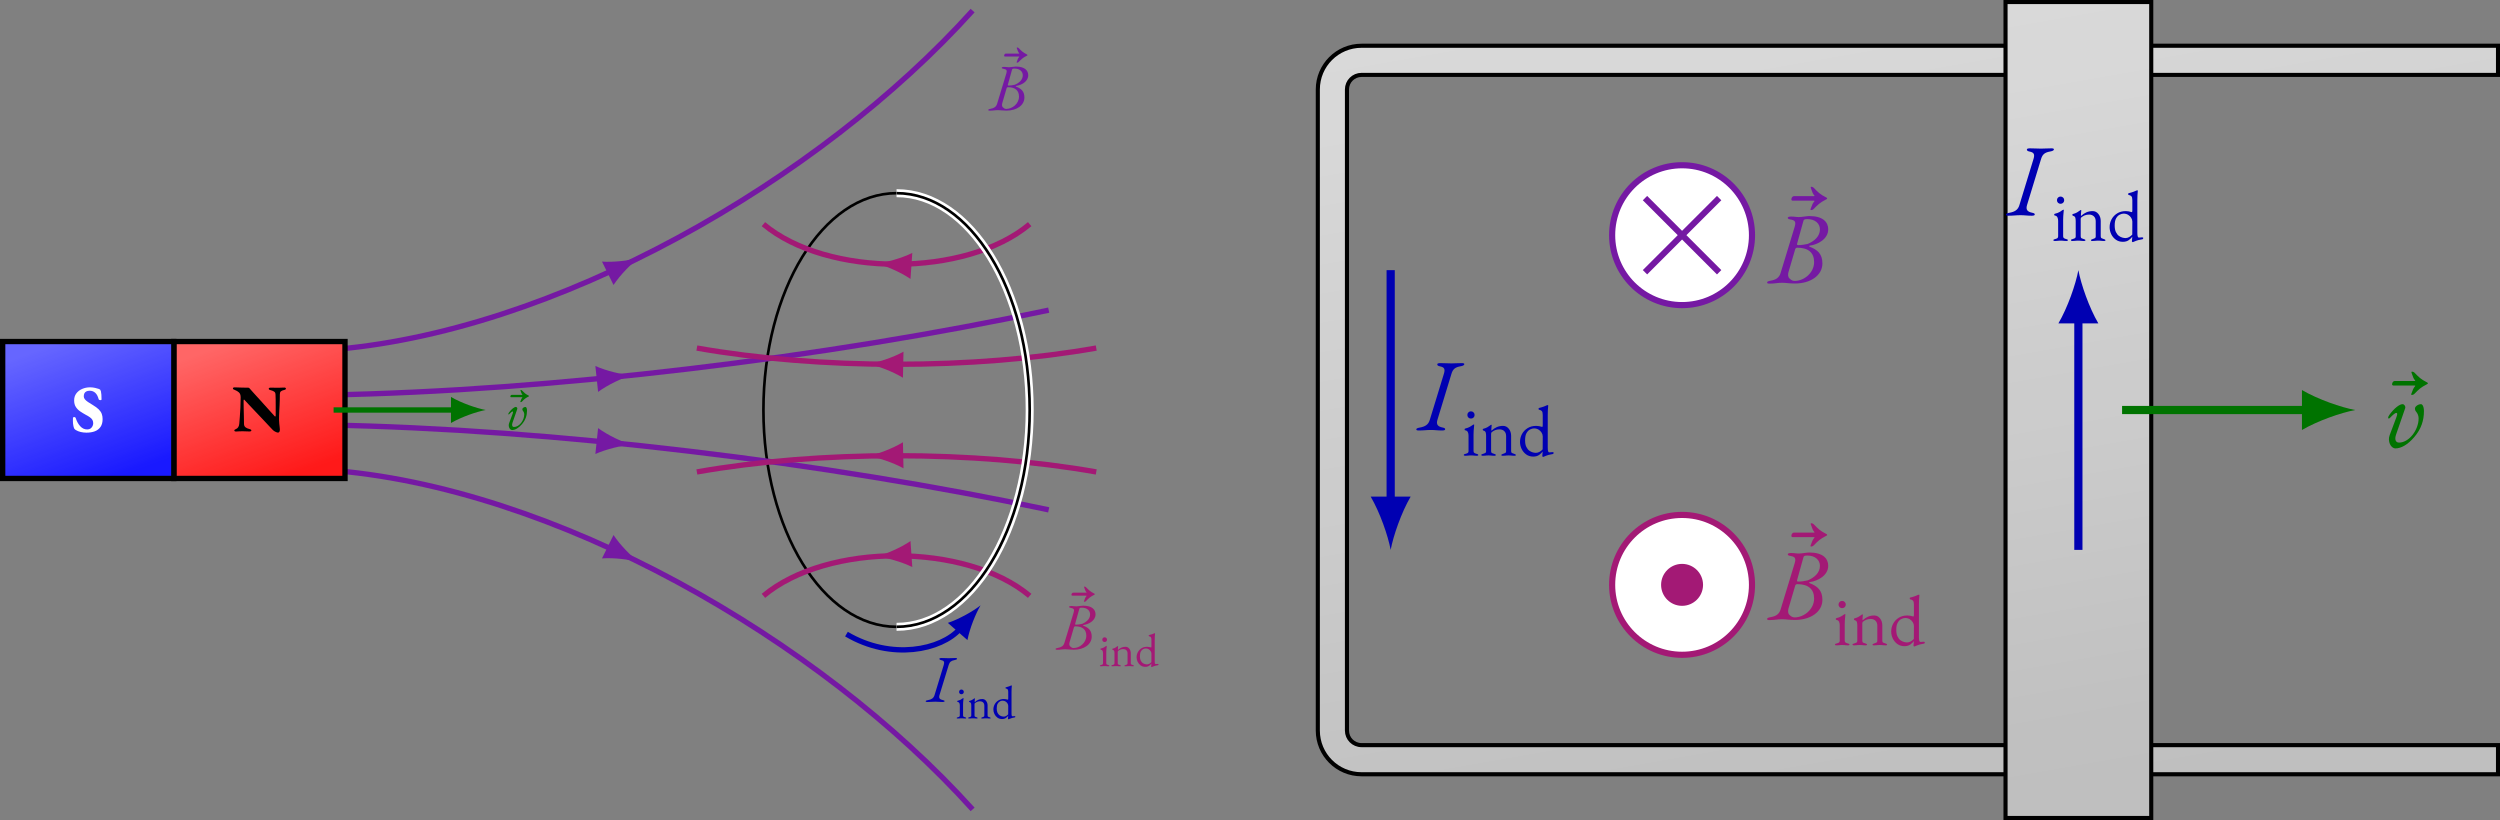<?xml version="1.0" encoding="UTF-8" standalone="no"?>
<svg
   width="960.594pt"
   height="315.084pt"
   viewBox="0 0 960.594 315.084"
   version="1.1"
   id="svg362"
   sodipodi:docname="ejemplos-lenz.svg"
   inkscape:version="1.3.2 (091e20e, 2023-11-25)"
   xmlns:inkscape="http://www.inkscape.org/namespaces/inkscape"
   xmlns:sodipodi="http://sodipodi.sourceforge.net/DTD/sodipodi-0.dtd"
   xmlns:xlink="http://www.w3.org/1999/xlink"
   xmlns="http://www.w3.org/2000/svg"
   xmlns:svg="http://www.w3.org/2000/svg">
  <rect x="0" y="0" width="960.594" height="315.084" fill="#808080" stroke="none"/>
  <sodipodi:namedview
     id="namedview362"
     pagecolor="#ffffff"
     bordercolor="#000000"
     borderopacity="0.25"
     inkscape:showpageshadow="2"
     inkscape:pageopacity="0.0"
     inkscape:pagecheckerboard="0"
     inkscape:deskcolor="#d1d1d1"
     inkscape:document-units="pt"
     inkscape:zoom="0.45494766"
     inkscape:cx="631.94082"
     inkscape:cy="208.81523"
     inkscape:window-width="1376"
     inkscape:window-height="449"
     inkscape:window-x="2097"
     inkscape:window-y="237"
     inkscape:window-maximized="0"
     inkscape:current-layer="svg362" />
  <defs
     id="defs300">
    <g
       id="g17">
      <g
         id="glyph-0-0">
        <path
           d="m 17.547,0.484 c -0.242,0 -0.617,-0.137 -1.125,-0.406 -0.5,-0.258 -1.031,-0.727 -1.594,-1.406 -0.48,-0.52 -0.961,-1.031 -1.438,-1.531 C 12.922,-3.367 12.445,-3.875 11.969,-4.375 c -0.48,-0.508 -0.961,-1.016 -1.438,-1.516 -0.48,-0.508 -0.953,-1.008 -1.422,-1.5 -0.469,-0.5 -0.945,-1 -1.422,-1.5 C 7.207,-9.398 6.727,-9.906 6.25,-10.406 5.781,-10.914 5.305,-11.426 4.828,-11.938 4.805,-11.977 4.758,-12.031 4.688,-12.094 4.625,-12.164 4.578,-12.203 4.547,-12.203 c -0.074,0 -0.125,0.062 -0.156,0.188 -0.023,0.117 -0.031,0.215 -0.031,0.297 0,0.773 0.008,1.688 0.031,2.75 0.031,1.062 0.055,2.133 0.078,3.203 0.031,1.074 0.047,2.027 0.047,2.859 0,0.586 0.18,1.027 0.547,1.328 0.375,0.305 0.906,0.539 1.594,0.703 0.156,0.031 0.305,0.09 0.453,0.172 0.156,0.074 0.234,0.199 0.234,0.375 0,0.117 -0.07,0.211 -0.203,0.281 -0.137,0.062 -0.273,0.094 -0.406,0.094 C 6.266,0.047 5.875,0.035 5.562,0.016 5.258,0.004 4.973,-0.004 4.703,-0.016 4.441,-0.023 4.133,-0.031 3.781,-0.031 3.383,-0.031 3,-0.02 2.625,0 2.258,0.02 1.961,0.035 1.734,0.047 c -0.23,0.02 -0.344,0.031 -0.344,0.031 -0.105,0 -0.23,-0.031 -0.375,-0.094 C 0.867,-0.086 0.797,-0.188 0.797,-0.312 c 0,-0.156 0.062,-0.27 0.188,-0.344 C 1.117,-0.727 1.258,-0.801 1.406,-0.875 1.801,-1.031 2.102,-1.285 2.312,-1.641 2.531,-2.004 2.66,-2.441 2.703,-2.953 2.766,-3.586 2.832,-4.426 2.906,-5.469 2.988,-6.508 3.062,-7.68 3.125,-8.984 c 0.07,-1.301 0.109,-2.656 0.109,-4.062 0,-0.895 -0.227,-1.535 -0.672,-1.922 C 2.125,-15.363 1.586,-15.68 0.953,-15.922 0.797,-15.961 0.641,-16.031 0.484,-16.125 0.328,-16.219 0.25,-16.336 0.25,-16.484 c 0,-0.156 0.062,-0.266 0.188,-0.328 0.133,-0.062 0.297,-0.094 0.484,-0.094 0.27,0 0.609,0.012 1.016,0.031 0.406,0.023 0.844,0.039 1.312,0.047 0.469,0 0.953,0.012 1.453,0.031 0.5,0.012 0.977,0.016 1.438,0.016 0.133,0 0.238,0.027 0.312,0.078 0.082,0.043 0.148,0.105 0.203,0.188 0.445,0.5 0.895,1.008 1.344,1.516 0.457,0.5 0.91,1 1.359,1.5 0.457,0.492 0.91,0.984 1.359,1.484 0.457,0.492 0.906,0.992 1.344,1.5 0.445,0.5 0.898,1 1.359,1.5 0.457,0.5 0.91,1.008 1.359,1.516 0.457,0.5 0.906,0.996 1.344,1.484 0.051,0.074 0.113,0.148 0.188,0.219 0.07,0.062 0.129,0.094 0.172,0.094 0.145,0 0.219,-0.117 0.219,-0.359 0,-0.602 0,-1.258 0,-1.969 0,-0.707 0,-1.43 0,-2.172 0,-0.75 -0.008,-1.469 -0.016,-2.156 -0.012,-0.695 -0.031,-1.312 -0.062,-1.844 -0.023,-0.5 -0.199,-0.859 -0.531,-1.078 -0.336,-0.227 -0.828,-0.426 -1.484,-0.594 -0.148,-0.031 -0.281,-0.082 -0.406,-0.156 -0.117,-0.082 -0.172,-0.211 -0.172,-0.391 0,-0.113 0.055,-0.203 0.172,-0.266 0.125,-0.07 0.242,-0.109 0.359,-0.109 0.469,0 0.844,0.008 1.125,0.016 0.289,0 0.555,0.008 0.797,0.016 0.238,0.012 0.504,0.016 0.797,0.016 0.344,0 0.633,-0.004 0.875,-0.016 0.238,-0.008 0.5,-0.02 0.781,-0.031 0.289,-0.02 0.648,-0.031 1.078,-0.031 0.188,0 0.332,0.039 0.438,0.109 0.113,0.062 0.172,0.156 0.172,0.281 0,0.273 -0.215,0.449 -0.641,0.531 -0.586,0.125 -1.012,0.305 -1.281,0.531 -0.273,0.219 -0.406,0.586 -0.406,1.094 0,0.742 -0.012,1.477 -0.031,2.203 -0.023,0.719 -0.047,1.434 -0.078,2.141 -0.031,0.699 -0.07,1.383 -0.109,2.047 C 18.047,-7.234 18.02,-6.602 18,-6 c -0.012,0.594 -0.016,1.141 -0.016,1.641 0,0.387 0.023,0.836 0.078,1.344 0.051,0.5 0.102,0.965 0.156,1.391 0.051,0.418 0.078,0.703 0.078,0.859 0,0.461 -0.07,0.781 -0.203,0.969 -0.125,0.188 -0.309,0.281 -0.547,0.281 z m 0,0"
           id="path1" />
      </g>
      <g
         id="glyph-0-1">
        <path
           d="m 5.703,0.359 c -0.742,0 -1.465,-0.086 -2.172,-0.25 C 2.832,-0.047 2.176,-0.312 1.562,-0.688 1.445,-0.781 1.332,-0.879 1.219,-0.984 c -0.117,-0.113 -0.199,-0.227 -0.25,-0.344 -0.188,-0.5 -0.32,-1.094 -0.391,-1.781 -0.062,-0.695 -0.074,-1.426 -0.031,-2.188 0,-0.113 0.047,-0.195 0.141,-0.25 C 0.781,-5.598 0.895,-5.625 1.031,-5.625 c 0.188,0 0.305,0.027 0.359,0.078 0.062,0.055 0.129,0.137 0.203,0.25 0.395,1.273 0.973,2.328 1.734,3.172 0.758,0.836 1.66,1.25 2.703,1.25 0.531,0 0.961,-0.125 1.297,-0.375 0.332,-0.25 0.582,-0.555 0.75,-0.922 0.164,-0.363 0.25,-0.719 0.25,-1.062 0,-0.508 -0.105,-0.945 -0.312,-1.312 -0.211,-0.363 -0.527,-0.695 -0.953,-1 -0.43,-0.312 -0.984,-0.645 -1.672,-1 C 4.672,-6.941 3.973,-7.367 3.297,-7.828 2.617,-8.297 2.066,-8.863 1.641,-9.531 1.211,-10.195 1,-11.035 1,-12.047 c 0,-1.031 0.273,-1.914 0.828,-2.656 0.562,-0.75 1.305,-1.328 2.234,-1.734 0.938,-0.414 1.961,-0.625 3.078,-0.625 0.656,0 1.297,0.074 1.922,0.219 0.625,0.137 1.125,0.277 1.5,0.422 0.219,0.094 0.367,0.188 0.453,0.281 0.082,0.094 0.172,0.289 0.266,0.578 0.082,0.355 0.145,0.797 0.188,1.328 0.039,0.523 0.062,1.117 0.062,1.781 0,0.219 -0.164,0.328 -0.484,0.328 -0.137,0 -0.273,-0.035 -0.406,-0.109 -0.125,-0.082 -0.203,-0.18 -0.234,-0.297 C 10.133,-13.594 9.707,-14.395 9.125,-14.938 8.539,-15.477 7.828,-15.75 6.984,-15.75 c -0.531,0 -0.965,0.09 -1.297,0.266 -0.336,0.168 -0.586,0.414 -0.75,0.734 -0.156,0.312 -0.234,0.711 -0.234,1.188 0,0.375 0.133,0.734 0.406,1.078 0.27,0.344 0.664,0.695 1.188,1.047 0.531,0.344 1.145,0.73 1.844,1.156 0.988,0.586 1.758,1.152 2.312,1.703 0.551,0.555 0.938,1.125 1.156,1.719 0.219,0.586 0.328,1.25 0.328,2 0,1.219 -0.262,2.215 -0.781,2.984 -0.523,0.773 -1.25,1.34 -2.188,1.703 -0.93,0.352 -2.016,0.531 -3.266,0.531 z m 0,0"
           id="path2" />
      </g>
      <g
         id="glyph-1-0">
        <path
           d="m 1.266,-15.234 c -0.5,0.562 -0.516,0.828 -0.953,1.953 -0.031,0.047 -0.031,0.047 -0.031,0.078 0,0.109 0.078,0.156 0.203,0.156 0.188,0 0.438,-0.109 0.562,-0.234 1.188,-1.203 1.578,-1.625 3.172,-2.438 0.25,-0.125 0.25,-0.125 0.25,-0.266 0,-0.125 -0.078,-0.141 -0.25,-0.25 -1.594,-0.828 -1.953,-1.234 -3.141,-2.438 -0.125,-0.125 -0.391,-0.234 -0.562,-0.234 -0.156,0 -0.234,0.109 -0.078,0.469 0.359,0.891 0.359,1.203 0.828,1.719 0.094,0.125 0.062,0.172 -0.109,0.172 h -4.984 c -0.438,0 -0.672,0.438 -0.672,0.859 0,0.141 0.156,0.281 0.344,0.281 h 5.312 c 0.172,0 0.203,0.047 0.109,0.172 z m 0,0"
           id="path3" />
      </g>
      <g
         id="glyph-1-1">
        <path
           d="m 0.031,0.125 c 1.375,0 1.891,-0.203 3.125,-0.203 0.953,0 1.797,0.188 3.234,0.188 3.938,0 6.891,-2.062 6.891,-5.047 0,-2.391 -1.234,-3.438 -3.219,-4.203 -0.125,-0.062 -0.203,-0.234 0.078,-0.266 1.953,-0.25 4.609,-1.641 4.609,-4.078 0,-1.797 -1.297,-3.344 -4.75,-3.344 -0.656,0 -1.859,0.266 -2.625,0.266 -0.719,0 -1.078,-0.141 -1.922,-0.141 -0.422,0 -0.859,0.078 -0.859,0.312 0,0.266 0.188,0.344 0.703,0.438 1.156,0.203 1.406,0.594 1.016,1.844 l -3.516,11.562 c -0.375,1.234 -1.203,1.703 -2.469,1.938 -0.578,0.094 -0.922,0.203 -0.922,0.453 0,0.234 0.203,0.281 0.625,0.281 z M 7.25,-9.531 c -0.266,0 -0.391,-0.078 -0.312,-0.391 l 1.594,-5.719 c 0.078,-0.312 0.328,-0.406 0.969,-0.406 2.016,0 3.156,1.141 3.156,2.562 0,1.75 -1.359,2.922 -3.047,3.641 -0.828,0.188 -1.562,0.312 -2.359,0.312 z m -0.938,8.984 c -0.578,0 -0.922,-0.281 -1.281,-0.609 -0.406,-0.359 -0.438,-1 -0.25,-1.625 l 1.641,-5.625 C 6.5,-8.703 6.703,-8.891 6.969,-8.891 c 2.797,0 4.234,1.266 4.234,3.625 0,2.719 -2.578,4.719 -4.891,4.719 z m 0,0"
           id="path4" />
      </g>
      <g
         id="glyph-1-2">
        <path
           d="M 0.031,0.125 C 1.312,0.125 1.922,0 3.109,0 4.219,0 4.594,0.125 5.875,0.125 c 0.422,0 0.781,-0.078 0.781,-0.281 0,-0.234 -0.125,-0.359 -0.641,-0.453 C 4.875,-0.844 4.344,-1.312 4.703,-2.516 L 8.25,-14.125 c 0.359,-1.203 1,-1.625 2.25,-1.859 0.594,-0.094 0.953,-0.281 0.953,-0.5 0,-0.219 -0.203,-0.297 -0.609,-0.297 -1.281,0 -1.594,0.078 -2.625,0.078 -1.109,0 -1.484,-0.078 -2.766,-0.078 -0.422,0 -0.781,0.078 -0.781,0.297 0,0.219 0.109,0.406 0.625,0.5 1.125,0.234 1.406,0.656 1.047,1.859 L 2.797,-2.516 C 2.438,-1.312 1.594,-0.844 0.328,-0.609 -0.25,-0.516 -0.594,-0.391 -0.594,-0.156 c 0,0.203 0.203,0.281 0.625,0.281 z m 0,0"
           id="path5" />
      </g>
      <g
         id="glyph-2-0">
        <path
           d="m 1,-12.188 c -0.391,0.453 -0.406,0.656 -0.75,1.562 -0.031,0.047 -0.031,0.047 -0.031,0.062 0,0.078 0.062,0.125 0.172,0.125 0.141,0 0.344,-0.078 0.453,-0.188 0.938,-0.969 1.25,-1.297 2.531,-1.953 0.203,-0.094 0.203,-0.094 0.203,-0.203 0,-0.109 -0.062,-0.125 -0.203,-0.203 C 2.094,-13.641 1.812,-13.969 0.859,-14.938 0.766,-15.047 0.562,-15.125 0.406,-15.125 c -0.125,0 -0.188,0.078 -0.062,0.375 0.297,0.719 0.297,0.969 0.656,1.375 0.094,0.109 0.062,0.141 -0.078,0.141 H -3.062 c -0.344,0 -0.531,0.344 -0.531,0.688 0,0.109 0.125,0.219 0.266,0.219 h 4.25 c 0.141,0 0.172,0.047 0.078,0.141 z m 0,0"
           id="path6" />
      </g>
      <g
         id="glyph-2-1">
        <path
           d="m 2.469,0.281 c 1.109,0 2.469,-0.734 3.75,-2.25 1.422,-1.641 1.953,-3.391 1.953,-5.203 0,-0.938 -0.297,-1.422 -0.594,-1.422 C 7,-8.594 6.375,-8.109 6.375,-7.75 c 0,0.25 0.062,0.469 0.234,0.688 0.312,0.344 0.5,0.859 0.5,1.312 0,2.359 -1.938,4.859 -3.922,4.859 -0.703,0 -0.922,-0.609 -0.625,-1.547 l 1.859,-5.344 c 0.125,-0.391 -0.203,-0.812 -0.531,-0.812 -0.609,0 -1.656,0.781 -2.656,2.156 -0.203,0.297 -0.25,0.453 -0.25,0.625 0,0.031 0.047,0.094 0.141,0.094 0.047,0 0.125,0 0.266,-0.156 0.438,-0.469 1.016,-0.969 1.203,-0.969 0.328,0 0.234,0.375 0.031,0.922 l -1.328,3.562 C 0.844,-1.172 1.5,0.281 2.469,0.281 Z m 0,0"
           id="path7" />
      </g>
      <g
         id="glyph-3-0">
        <path
           d="M 0.797,0.047 C 0.68,0.047 0.594,0.031 0.531,0 0.469,-0.02 0.438,-0.066 0.438,-0.141 c 0,-0.094 0.039,-0.156 0.125,-0.188 C 0.656,-0.367 0.75,-0.406 0.844,-0.438 1.094,-0.488 1.285,-0.562 1.422,-0.656 1.555,-0.75 1.625,-0.898 1.625,-1.109 v -3.906 C 1.625,-5.336 1.566,-5.625 1.453,-5.875 1.336,-6.133 1.125,-6.285 0.812,-6.328 0.75,-6.336 0.703,-6.359 0.672,-6.391 0.641,-6.43 0.625,-6.488 0.625,-6.562 c 0,-0.133 0.055,-0.207 0.172,-0.219 0.477,-0.102 0.875,-0.25 1.188,-0.438 0.312,-0.188 0.539,-0.336 0.688,-0.453 C 2.785,-7.766 2.875,-7.812 2.938,-7.812 c 0.07,0 0.109,0.031 0.109,0.094 0,0.094 -0.016,0.289 -0.047,0.578 -0.031,0.281 -0.062,0.594 -0.094,0.938 C 2.883,-5.867 2.875,-5.562 2.875,-5.281 v 4.172 c 0,0.199 0.066,0.352 0.203,0.453 0.145,0.094 0.336,0.168 0.578,0.219 0.094,0.031 0.18,0.07 0.266,0.109 0.094,0.031 0.141,0.094 0.141,0.188 0,0.125 -0.121,0.188 -0.359,0.188 -0.23,0 -0.414,-0.012 -0.547,-0.031 C 3.02,0.004 2.891,-0.004 2.766,-0.016 2.641,-0.023 2.469,-0.031 2.25,-0.031 c -0.211,0 -0.383,0.008 -0.516,0.016 -0.125,0.012 -0.258,0.02 -0.391,0.031 -0.125,0.02 -0.309,0.031 -0.547,0.031 z m 1.438,-9.328 c -0.25,0 -0.465,-0.082 -0.641,-0.25 -0.168,-0.176 -0.25,-0.391 -0.25,-0.641 0,-0.27 0.082,-0.488 0.25,-0.656 0.176,-0.176 0.391,-0.266 0.641,-0.266 0.258,0 0.477,0.09 0.656,0.266 0.176,0.168 0.266,0.387 0.266,0.656 0,0.25 -0.09,0.465 -0.266,0.641 -0.18,0.168 -0.398,0.25 -0.656,0.25 z m 0,0"
           id="path8" />
      </g>
      <g
         id="glyph-3-1">
        <path
           d="M 0.797,0.047 C 0.68,0.047 0.594,0.031 0.531,0 0.469,-0.02 0.438,-0.066 0.438,-0.141 c 0,-0.094 0.031,-0.156 0.094,-0.188 C 0.602,-0.359 0.707,-0.395 0.844,-0.438 1.02,-0.477 1.191,-0.539 1.359,-0.625 1.535,-0.707 1.625,-0.867 1.625,-1.109 v -3.875 c 0,-0.32 -0.039,-0.598 -0.109,-0.828 -0.062,-0.227 -0.25,-0.383 -0.562,-0.469 C 0.898,-6.301 0.852,-6.328 0.812,-6.359 0.781,-6.391 0.766,-6.441 0.766,-6.516 c 0,-0.125 0.055,-0.191 0.172,-0.203 0.414,-0.113 0.754,-0.25 1.016,-0.406 0.27,-0.156 0.531,-0.328 0.781,-0.516 0.031,-0.02 0.062,-0.039 0.094,-0.062 0.031,-0.02 0.066,-0.031 0.109,-0.031 0.02,0 0.035,0.016 0.047,0.047 0.02,0.023 0.031,0.047 0.031,0.078 0,0.086 -0.016,0.258 -0.047,0.516 -0.023,0.262 -0.031,0.477 -0.031,0.641 0,0.043 0,0.086 0,0.125 0.008,0.043 0.02,0.074 0.031,0.094 0.414,-0.395 0.859,-0.695 1.328,-0.906 0.477,-0.207 1,-0.312 1.562,-0.312 0.594,0 1.078,0.246 1.453,0.734 0.383,0.48 0.578,1.07 0.578,1.766 v 3.844 c 0,0.242 0.082,0.402 0.25,0.484 0.176,0.074 0.352,0.137 0.531,0.188 0.094,0.043 0.18,0.086 0.266,0.125 0.094,0.043 0.141,0.109 0.141,0.203 0,0.074 -0.043,0.113 -0.125,0.125 -0.086,0.02 -0.164,0.031 -0.234,0.031 -0.242,0 -0.43,-0.012 -0.562,-0.031 -0.125,-0.012 -0.25,-0.02 -0.375,-0.031 C 7.664,-0.023 7.5,-0.031 7.281,-0.031 c -0.199,0 -0.367,0.008 -0.5,0.016 -0.137,0.012 -0.273,0.02 -0.406,0.031 -0.137,0.02 -0.324,0.031 -0.562,0.031 -0.062,0 -0.141,-0.012 -0.234,-0.031 -0.086,-0.012 -0.125,-0.051 -0.125,-0.125 0,-0.094 0.039,-0.16 0.125,-0.203 0.094,-0.039 0.188,-0.082 0.281,-0.125 C 6.035,-0.488 6.207,-0.551 6.375,-0.625 6.551,-0.707 6.641,-0.867 6.641,-1.109 v -3.781 c 0,-0.531 -0.152,-0.941 -0.453,-1.234 -0.293,-0.289 -0.684,-0.441 -1.172,-0.453 -0.43,0 -0.805,0.07 -1.125,0.203 -0.324,0.137 -0.617,0.309 -0.875,0.516 C 2.973,-5.816 2.938,-5.754 2.906,-5.672 2.883,-5.598 2.875,-5.523 2.875,-5.453 v 4.344 c 0,0.242 0.082,0.402 0.25,0.484 0.164,0.086 0.344,0.148 0.531,0.188 0.27,0.074 0.406,0.172 0.406,0.297 C 4.062,-0.066 4.031,-0.02 3.969,0 3.914,0.031 3.828,0.047 3.703,0.047 c -0.242,0 -0.43,-0.012 -0.562,-0.031 C 3.004,0.004 2.875,-0.004 2.75,-0.016 2.633,-0.023 2.469,-0.031 2.25,-0.031 c -0.211,0 -0.375,0.008 -0.5,0.016 -0.125,0.012 -0.258,0.02 -0.391,0.031 -0.137,0.02 -0.324,0.031 -0.562,0.031 z m 0,0"
           id="path9" />
      </g>
      <g
         id="glyph-3-2">
        <path
           d="m 6.422,0.344 c -0.023,0 -0.062,-0.027 -0.125,-0.078 C 6.242,0.223 6.219,0.188 6.219,0.156 c 0,-0.117 0.016,-0.281 0.047,-0.5 C 6.297,-0.57 6.312,-0.766 6.312,-0.922 V -1.031 C 6.133,-0.75 5.848,-0.461 5.453,-0.172 5.055,0.109 4.555,0.25 3.953,0.25 3.273,0.25 2.688,0.07 2.188,-0.281 1.688,-0.645 1.301,-1.109 1.031,-1.672 0.758,-2.234 0.625,-2.816 0.625,-3.422 c 0,-0.688 0.16,-1.336 0.484,-1.953 0.32,-0.613 0.785,-1.113 1.391,-1.5 0.613,-0.383 1.336,-0.578 2.172,-0.578 0.238,0 0.477,0.027 0.719,0.078 0.25,0.043 0.441,0.086 0.578,0.125 0.102,0.043 0.18,0.062 0.234,0.062 0.082,0 0.125,-0.145 0.125,-0.438 v -2.547 c 0,-0.5 -0.078,-0.832 -0.234,-1 -0.156,-0.164 -0.375,-0.27 -0.656,-0.312 -0.117,-0.031 -0.172,-0.109 -0.172,-0.234 0,-0.113 0.047,-0.188 0.141,-0.219 0.531,-0.133 0.945,-0.258 1.25,-0.375 0.301,-0.125 0.535,-0.223 0.703,-0.297 0.039,-0.02 0.082,-0.031 0.125,-0.031 0.039,-0.008 0.078,-0.016 0.109,-0.016 0.07,0 0.113,0.039 0.125,0.109 0,0.074 -0.012,0.199 -0.031,0.375 -0.023,0.168 -0.043,0.418 -0.062,0.75 -0.023,0.336 -0.031,0.773 -0.031,1.312 v 8.125 c 0,0.418 0.023,0.719 0.078,0.906 0.062,0.18 0.16,0.266 0.297,0.266 0.062,0 0.164,-0.004 0.312,-0.016 0.145,-0.008 0.297,-0.02 0.453,-0.031 0.219,-0.008 0.328,0.043 0.328,0.156 0,0.086 -0.027,0.164 -0.078,0.234 C 8.93,-0.406 8.875,-0.375 8.812,-0.375 c -0.336,0.043 -0.664,0.109 -0.984,0.203 -0.324,0.094 -0.699,0.227 -1.125,0.406 -0.094,0.051 -0.156,0.082 -0.188,0.094 -0.031,0.008 -0.062,0.016 -0.094,0.016 z m -1.812,-1.031 c 0.312,0 0.613,-0.078 0.906,-0.234 C 5.816,-1.086 6.082,-1.301 6.312,-1.562 L 6.328,-4.797 C 6.328,-5.117 6.234,-5.438 6.047,-5.75 5.859,-6.062 5.598,-6.316 5.266,-6.516 4.941,-6.711 4.562,-6.812 4.125,-6.812 c -0.281,0 -0.602,0.086 -0.953,0.25 -0.344,0.168 -0.641,0.465 -0.891,0.891 -0.25,0.43 -0.375,1.043 -0.375,1.844 0,0.68 0.098,1.227 0.297,1.641 0.207,0.418 0.457,0.734 0.75,0.953 0.301,0.211 0.602,0.355 0.906,0.438 0.301,0.074 0.551,0.109 0.75,0.109 z m 0,0"
           id="path10" />
      </g>
      <g
         id="glyph-4-0">
        <path
           d="m 1.922,-23.328 c -0.734,0.859 -0.781,1.25 -1.453,2.984 -0.031,0.078 -0.031,0.078 -0.031,0.125 0,0.156 0.109,0.234 0.312,0.234 0.266,0 0.672,-0.156 0.859,-0.359 1.812,-1.844 2.406,-2.469 4.844,-3.734 0.391,-0.203 0.391,-0.203 0.391,-0.391 0,-0.203 -0.109,-0.234 -0.391,-0.391 -2.438,-1.266 -2.984,-1.891 -4.797,-3.75 -0.203,-0.188 -0.594,-0.344 -0.875,-0.344 -0.234,0 -0.344,0.156 -0.109,0.703 0.547,1.375 0.547,1.844 1.25,2.641 0.156,0.188 0.125,0.266 -0.156,0.266 h -7.625 c -0.672,0 -1.031,0.672 -1.031,1.297 0,0.25 0.234,0.438 0.516,0.438 h 8.141 c 0.281,0 0.312,0.078 0.156,0.281 z m 0,0"
           id="path11" />
      </g>
      <g
         id="glyph-4-1">
        <path
           d="m 0.047,0.203 c 2.109,0 2.906,-0.328 4.797,-0.328 1.453,0 2.75,0.281 4.953,0.281 6.016,0 10.547,-3.141 10.547,-7.703 0,-3.672 -1.891,-5.281 -4.922,-6.453 -0.203,-0.078 -0.312,-0.359 0.125,-0.406 2.984,-0.391 7.031,-2.516 7.031,-6.25 0,-2.75 -1.969,-5.109 -7.266,-5.109 -0.984,0 -2.844,0.391 -4.016,0.391 -1.109,0 -1.656,-0.203 -2.953,-0.203 -0.625,0 -1.297,0.125 -1.297,0.484 0,0.391 0.266,0.5 1.062,0.656 1.766,0.312 2.156,0.906 1.562,2.844 L 4.281,-3.891 C 3.703,-2 2.438,-1.297 0.516,-0.938 c -0.906,0.156 -1.422,0.312 -1.422,0.703 0,0.359 0.312,0.438 0.953,0.438 z M 11.094,-14.594 c -0.391,0 -0.594,-0.125 -0.469,-0.594 l 2.438,-8.766 c 0.125,-0.484 0.516,-0.641 1.5,-0.641 3.062,0 4.828,1.781 4.828,3.938 0,2.672 -2.078,4.484 -4.672,5.594 -1.266,0.266 -2.406,0.469 -3.625,0.469 z M 9.672,-0.828 c -0.891,0 -1.406,-0.438 -1.953,-0.938 C 7.078,-2.328 7.047,-3.312 7.312,-4.25 l 2.531,-8.609 c 0.109,-0.484 0.422,-0.75 0.812,-0.75 4.297,0 6.5,1.922 6.5,5.547 0,4.172 -3.938,7.234 -7.484,7.234 z m 0,0"
           id="path12" />
      </g>
      <g
         id="glyph-4-2">
        <path
           d="m 4.719,0.547 c 2.125,0 4.719,-1.406 7.203,-4.328 2.719,-3.141 3.734,-6.484 3.734,-9.953 0,-1.812 -0.594,-2.719 -1.141,-2.719 -1.094,0 -2.312,0.906 -2.312,1.625 0,0.469 0.109,0.906 0.469,1.297 0.594,0.672 0.938,1.656 0.938,2.516 0,4.531 -3.688,9.328 -7.516,9.328 -1.328,0 -1.766,-1.188 -1.172,-3 l 3.531,-10.219 c 0.234,-0.75 -0.391,-1.547 -1.016,-1.547 -1.141,0 -3.156,1.5 -5.078,4.141 -0.391,0.547 -0.469,0.859 -0.469,1.172 0,0.078 0.078,0.203 0.266,0.203 0.094,0 0.25,0 0.516,-0.312 0.828,-0.906 1.938,-1.844 2.281,-1.844 0.641,0 0.469,0.703 0.078,1.766 L 2.484,-4.531 C 1.609,-2.25 2.875,0.547 4.719,0.547 Z m 0,0"
           id="path13" />
      </g>
      <g
         id="glyph-4-3">
        <path
           d="M 0.047,0.203 C 2,0.203 2.953,0 4.766,0 c 1.688,0 2.281,0.203 4.25,0.203 0.625,0 1.172,-0.125 1.172,-0.438 C 10.188,-0.594 10,-0.781 9.203,-0.938 7.469,-1.297 6.656,-2 7.203,-3.859 L 12.625,-21.641 c 0.562,-1.844 1.531,-2.484 3.469,-2.828 0.906,-0.156 1.453,-0.438 1.453,-0.797 0,-0.312 -0.312,-0.422 -0.938,-0.422 -1.969,0 -2.453,0.109 -4.016,0.109 -1.703,0 -2.281,-0.109 -4.25,-0.109 -0.625,0 -1.188,0.109 -1.188,0.422 0,0.359 0.156,0.641 0.953,0.797 1.734,0.344 2.156,0.984 1.609,2.828 l -5.438,17.781 C 3.734,-2 2.438,-1.297 0.516,-0.938 c -0.906,0.156 -1.422,0.344 -1.422,0.703 0,0.312 0.312,0.438 0.953,0.438 z m 0,0"
           id="path14" />
      </g>
      <g
         id="glyph-5-0">
        <path
           d="M 1.219,0.078 C 1.051,0.078 0.914,0.051 0.812,0 0.707,-0.039 0.656,-0.113 0.656,-0.219 c 0,-0.145 0.066,-0.242 0.203,-0.297 C 1.004,-0.578 1.148,-0.625 1.297,-0.656 1.68,-0.75 1.973,-0.863 2.172,-1 c 0.207,-0.145 0.312,-0.379 0.312,-0.703 V -7.688 C 2.484,-8.176 2.395,-8.613 2.219,-9 2.039,-9.395 1.711,-9.629 1.234,-9.703 1.148,-9.711 1.082,-9.742 1.031,-9.797 c -0.043,-0.062 -0.062,-0.145 -0.062,-0.25 0,-0.207 0.082,-0.32 0.25,-0.344 0.727,-0.164 1.332,-0.391 1.812,-0.672 0.477,-0.281 0.836,-0.516 1.078,-0.703 0.164,-0.125 0.289,-0.188 0.375,-0.188 0.113,0 0.172,0.047 0.172,0.141 0,0.148 -0.027,0.438 -0.078,0.875 -0.043,0.43 -0.086,0.902 -0.125,1.422 -0.031,0.523 -0.047,0.996 -0.047,1.422 v 6.391 c 0,0.312 0.102,0.543 0.312,0.688 0.219,0.148 0.508,0.266 0.875,0.359 0.145,0.031 0.285,0.078 0.422,0.141 0.133,0.055 0.203,0.152 0.203,0.297 0,0.199 -0.184,0.297 -0.547,0.297 -0.344,0 -0.625,-0.016 -0.844,-0.047 C 4.617,0.008 4.414,-0.008 4.219,-0.031 4.031,-0.051 3.77,-0.062 3.438,-0.062 3.125,-0.062 2.867,-0.051 2.672,-0.031 2.473,-0.008 2.27,0.008 2.062,0.031 1.863,0.062 1.582,0.078 1.219,0.078 Z m 2.188,-14.297 c -0.387,0 -0.715,-0.129 -0.984,-0.391 -0.262,-0.27 -0.391,-0.598 -0.391,-0.984 0,-0.406 0.129,-0.738 0.391,-1 C 2.691,-16.863 3.02,-17 3.406,-17 c 0.406,0 0.738,0.137 1,0.406 0.27,0.262 0.406,0.594 0.406,1 0,0.387 -0.137,0.715 -0.406,0.984 -0.262,0.262 -0.594,0.391 -1,0.391 z m 0,0"
           id="path15" />
      </g>
      <g
         id="glyph-5-1">
        <path
           d="M 1.219,0.078 C 1.051,0.078 0.914,0.051 0.812,0 0.707,-0.039 0.656,-0.113 0.656,-0.219 c 0,-0.145 0.051,-0.238 0.156,-0.281 0.113,-0.051 0.273,-0.102 0.484,-0.156 0.27,-0.07 0.535,-0.172 0.797,-0.297 0.258,-0.133 0.391,-0.383 0.391,-0.75 V -7.625 c 0,-0.5 -0.055,-0.922 -0.156,-1.266 -0.105,-0.352 -0.398,-0.594 -0.875,-0.719 -0.074,-0.039 -0.137,-0.082 -0.188,-0.125 C 1.211,-9.785 1.188,-9.863 1.188,-9.969 c 0,-0.207 0.082,-0.316 0.25,-0.328 0.633,-0.164 1.156,-0.367 1.562,-0.609 0.406,-0.238 0.801,-0.504 1.188,-0.797 0.051,-0.039 0.098,-0.07 0.141,-0.094 0.051,-0.031 0.102,-0.047 0.156,-0.047 0.039,0 0.07,0.023 0.094,0.062 0.031,0.031 0.047,0.074 0.047,0.125 0,0.137 -0.027,0.402 -0.078,0.797 -0.043,0.387 -0.062,0.711 -0.062,0.969 0,0.074 0.004,0.141 0.016,0.203 0.008,0.062 0.023,0.105 0.047,0.125 0.645,-0.602 1.328,-1.062 2.047,-1.375 0.727,-0.312 1.523,-0.469 2.391,-0.469 0.895,0 1.633,0.371 2.219,1.109 0.594,0.73 0.891,1.637 0.891,2.719 v 5.875 c 0,0.367 0.125,0.609 0.375,0.734 0.258,0.117 0.531,0.219 0.812,0.312 0.145,0.055 0.285,0.109 0.422,0.172 0.133,0.062 0.203,0.168 0.203,0.312 0,0.117 -0.062,0.18 -0.188,0.203 -0.125,0.031 -0.246,0.047 -0.359,0.047 C 12.992,0.078 12.707,0.062 12.5,0.031 12.301,0.008 12.109,-0.008 11.922,-0.031 11.742,-0.051 11.488,-0.062 11.156,-0.062 c -0.312,0 -0.574,0.012 -0.781,0.031 -0.199,0.023 -0.402,0.039 -0.609,0.062 -0.211,0.031 -0.5,0.047 -0.875,0.047 C 8.805,0.078 8.691,0.062 8.547,0.031 8.41,0.008 8.344,-0.055 8.344,-0.172 c 0,-0.145 0.066,-0.25 0.203,-0.312 0.145,-0.062 0.289,-0.117 0.438,-0.172 0.27,-0.094 0.535,-0.195 0.797,-0.312 0.258,-0.125 0.391,-0.367 0.391,-0.734 V -7.5 c 0,-0.801 -0.23,-1.426 -0.688,-1.875 C 9.035,-9.82 8.438,-10.055 7.688,-10.078 c -0.668,0 -1.25,0.105 -1.75,0.312 -0.492,0.211 -0.93,0.469 -1.312,0.781 C 4.551,-8.91 4.492,-8.812 4.453,-8.688 4.422,-8.57 4.406,-8.457 4.406,-8.344 v 6.641 c 0,0.367 0.125,0.617 0.375,0.75 0.258,0.125 0.531,0.227 0.812,0.297 0.414,0.105 0.625,0.25 0.625,0.438 0,0.105 -0.047,0.18 -0.141,0.219 -0.086,0.051 -0.219,0.078 -0.406,0.078 -0.367,0 -0.656,-0.016 -0.875,-0.047 C 4.586,0.008 4.391,-0.008 4.203,-0.031 4.023,-0.051 3.77,-0.062 3.438,-0.062 c -0.312,0 -0.57,0.012 -0.766,0.031 -0.188,0.023 -0.387,0.039 -0.594,0.062 C 1.867,0.062 1.582,0.078 1.219,0.078 Z m 0,0"
           id="path16" />
      </g>
      <g
         id="glyph-5-2">
        <path
           d="m 9.828,0.516 c -0.031,0 -0.09,-0.039 -0.172,-0.109 -0.086,-0.074 -0.125,-0.125 -0.125,-0.156 0,-0.188 0.02,-0.445 0.062,-0.781 0.051,-0.344 0.078,-0.633 0.078,-0.875 V -1.562 C 9.391,-1.145 8.945,-0.711 8.344,-0.266 7.738,0.172 6.977,0.391 6.062,0.391 5.008,0.391 4.102,0.113 3.344,-0.438 2.582,-0.988 1.992,-1.695 1.578,-2.562 1.172,-3.426 0.969,-4.316 0.969,-5.234 c 0,-1.062 0.242,-2.062 0.734,-3 0.5,-0.938 1.211,-1.695 2.141,-2.281 0.926,-0.594 2.031,-0.891 3.312,-0.891 0.375,0 0.75,0.031 1.125,0.094 0.375,0.062 0.66,0.137 0.859,0.219 0.164,0.055 0.285,0.078 0.359,0.078 0.133,0 0.203,-0.223 0.203,-0.672 v -3.906 c 0,-0.75 -0.121,-1.254 -0.359,-1.516 -0.242,-0.258 -0.586,-0.426 -1.031,-0.5 -0.156,-0.031 -0.234,-0.145 -0.234,-0.344 0,-0.164 0.07,-0.281 0.219,-0.344 0.801,-0.195 1.43,-0.383 1.891,-0.562 0.457,-0.188 0.816,-0.336 1.078,-0.453 0.07,-0.031 0.141,-0.051 0.203,-0.062 0.062,-0.008 0.113,-0.016 0.156,-0.016 0.113,0 0.176,0.055 0.188,0.156 0,0.117 -0.016,0.309 -0.047,0.578 -0.023,0.262 -0.055,0.652 -0.094,1.172 -0.031,0.512 -0.047,1.18 -0.047,2 V -3.031 c 0,0.625 0.047,1.086 0.141,1.375 0.094,0.281 0.238,0.422 0.438,0.422 0.094,0 0.254,-0.008 0.484,-0.031 0.227,-0.02 0.461,-0.039 0.703,-0.062 0.332,-0.008 0.5,0.074 0.5,0.25 0,0.137 -0.043,0.258 -0.125,0.359 -0.086,0.094 -0.172,0.141 -0.266,0.141 -0.512,0.074 -1.016,0.18 -1.516,0.312 -0.5,0.137 -1.07,0.344 -1.703,0.625 -0.156,0.07 -0.258,0.113 -0.297,0.125 -0.043,0.02 -0.094,0.031 -0.156,0.031 z m -2.781,-1.562 c 0.477,0 0.945,-0.125 1.406,-0.375 0.457,-0.25 0.863,-0.57 1.219,-0.969 l 0.031,-4.969 c 0,-0.488 -0.148,-0.973 -0.438,-1.453 -0.281,-0.477 -0.68,-0.867 -1.188,-1.172 -0.5,-0.301 -1.09,-0.453 -1.766,-0.453 -0.43,0 -0.906,0.133 -1.438,0.391 -0.531,0.25 -0.992,0.703 -1.375,1.359 -0.387,0.648 -0.578,1.586 -0.578,2.812 0,1.055 0.156,1.898 0.469,2.531 0.312,0.637 0.691,1.121 1.141,1.453 0.445,0.324 0.906,0.547 1.375,0.672 0.469,0.117 0.848,0.172 1.141,0.172 z m 0,0"
           id="path17" />
      </g>
    </g>
    <clipPath
       id="clip-0">
      <path
         clip-rule="nonzero"
         d="M 0,0 H 1000.664 V 327.145 H 0 Z m 0,0"
         id="path18" />
    </clipPath>
    <clipPath
       id="clip-1">
      <path
         clip-rule="nonzero"
         d="M 122,10.129 H 429 V 171 H 122 Z m 0,0"
         id="path19" />
    </clipPath>
    <clipPath
       id="clip-2">
      <path
         clip-rule="nonzero"
         d="M 122,158 H 429 V 319.102 H 122 Z m 0,0"
         id="path20" />
    </clipPath>
    <clipPath
       id="clip-3">
      <path
         clip-rule="nonzero"
         d="m 92.844,138.305 h 65.77 v 52.613 H 92.844 Z m 0,0"
         id="path21" />
    </clipPath>
    <clipPath
       id="clip-4">
      <path
         clip-rule="nonzero"
         d="M 86.531,238.441 203.215,195.969 164.93,90.781 48.242,133.254 Z m 0,0"
         id="path22" />
    </clipPath>
    <linearGradient
       id="linear-pattern-0"
       gradientUnits="userSpaceOnUse"
       x1="0"
       y1="17.867"
       x2="0"
       y2="82.132"
       gradientTransform="matrix(1.167,-0.425,-0.383,-1.052,86.53,238.44)">
      <stop
         offset="0"
         stop-color="rgb(100%, 9.804%, 9.804%)"
         stop-opacity="1"
         id="stop22" />
      <stop
         offset="0.062"
         stop-color="rgb(100%, 9.804%, 9.804%)"
         stop-opacity="1"
         id="stop23" />
      <stop
         offset="0.094"
         stop-color="rgb(100%, 9.804%, 9.804%)"
         stop-opacity="1"
         id="stop24" />
      <stop
         offset="0.109"
         stop-color="rgb(100%, 9.804%, 9.804%)"
         stop-opacity="1"
         id="stop25" />
      <stop
         offset="0.117"
         stop-color="rgb(100%, 10.196%, 10.196%)"
         stop-opacity="1"
         id="stop26" />
      <stop
         offset="0.125"
         stop-color="rgb(100%, 10.196%, 10.196%)"
         stop-opacity="1"
         id="stop27" />
      <stop
         offset="0.133"
         stop-color="rgb(100%, 10.588%, 10.588%)"
         stop-opacity="1"
         id="stop28" />
      <stop
         offset="0.141"
         stop-color="rgb(100%, 10.98%, 10.98%)"
         stop-opacity="1"
         id="stop29" />
      <stop
         offset="0.148"
         stop-color="rgb(100%, 11.372%, 11.372%)"
         stop-opacity="1"
         id="stop30" />
      <stop
         offset="0.156"
         stop-color="rgb(100%, 11.765%, 11.765%)"
         stop-opacity="1"
         id="stop31" />
      <stop
         offset="0.164"
         stop-color="rgb(100%, 11.765%, 11.765%)"
         stop-opacity="1"
         id="stop32" />
      <stop
         offset="0.172"
         stop-color="rgb(100%, 12.157%, 12.157%)"
         stop-opacity="1"
         id="stop33" />
      <stop
         offset="0.18"
         stop-color="rgb(100%, 12.549%, 12.549%)"
         stop-opacity="1"
         id="stop34" />
      <stop
         offset="0.188"
         stop-color="rgb(100%, 12.941%, 12.941%)"
         stop-opacity="1"
         id="stop35" />
      <stop
         offset="0.195"
         stop-color="rgb(100%, 12.941%, 12.941%)"
         stop-opacity="1"
         id="stop36" />
      <stop
         offset="0.203"
         stop-color="rgb(100%, 13.333%, 13.333%)"
         stop-opacity="1"
         id="stop37" />
      <stop
         offset="0.211"
         stop-color="rgb(100%, 13.725%, 13.725%)"
         stop-opacity="1"
         id="stop38" />
      <stop
         offset="0.219"
         stop-color="rgb(100%, 14.117%, 14.117%)"
         stop-opacity="1"
         id="stop39" />
      <stop
         offset="0.227"
         stop-color="rgb(100%, 14.51%, 14.51%)"
         stop-opacity="1"
         id="stop40" />
      <stop
         offset="0.234"
         stop-color="rgb(100%, 14.51%, 14.51%)"
         stop-opacity="1"
         id="stop41" />
      <stop
         offset="0.242"
         stop-color="rgb(100%, 14.902%, 14.902%)"
         stop-opacity="1"
         id="stop42" />
      <stop
         offset="0.25"
         stop-color="rgb(100%, 15.294%, 15.294%)"
         stop-opacity="1"
         id="stop43" />
      <stop
         offset="0.258"
         stop-color="rgb(100%, 15.686%, 15.686%)"
         stop-opacity="1"
         id="stop44" />
      <stop
         offset="0.266"
         stop-color="rgb(100%, 15.686%, 15.686%)"
         stop-opacity="1"
         id="stop45" />
      <stop
         offset="0.273"
         stop-color="rgb(100%, 16.078%, 16.078%)"
         stop-opacity="1"
         id="stop46" />
      <stop
         offset="0.281"
         stop-color="rgb(100%, 16.47%, 16.47%)"
         stop-opacity="1"
         id="stop47" />
      <stop
         offset="0.289"
         stop-color="rgb(100%, 16.862%, 16.862%)"
         stop-opacity="1"
         id="stop48" />
      <stop
         offset="0.297"
         stop-color="rgb(100%, 16.862%, 16.862%)"
         stop-opacity="1"
         id="stop49" />
      <stop
         offset="0.305"
         stop-color="rgb(100%, 17.255%, 17.255%)"
         stop-opacity="1"
         id="stop50" />
      <stop
         offset="0.312"
         stop-color="rgb(100%, 17.647%, 17.647%)"
         stop-opacity="1"
         id="stop51" />
      <stop
         offset="0.32"
         stop-color="rgb(100%, 18.039%, 18.039%)"
         stop-opacity="1"
         id="stop52" />
      <stop
         offset="0.328"
         stop-color="rgb(100%, 18.039%, 18.039%)"
         stop-opacity="1"
         id="stop53" />
      <stop
         offset="0.336"
         stop-color="rgb(100%, 18.431%, 18.431%)"
         stop-opacity="1"
         id="stop54" />
      <stop
         offset="0.344"
         stop-color="rgb(100%, 18.823%, 18.823%)"
         stop-opacity="1"
         id="stop55" />
      <stop
         offset="0.352"
         stop-color="rgb(100%, 19.215%, 19.215%)"
         stop-opacity="1"
         id="stop56" />
      <stop
         offset="0.359"
         stop-color="rgb(100%, 19.608%, 19.608%)"
         stop-opacity="1"
         id="stop57" />
      <stop
         offset="0.367"
         stop-color="rgb(100%, 19.608%, 19.608%)"
         stop-opacity="1"
         id="stop58" />
      <stop
         offset="0.375"
         stop-color="rgb(100%, 20%, 20%)"
         stop-opacity="1"
         id="stop59" />
      <stop
         offset="0.383"
         stop-color="rgb(100%, 20.392%, 20.392%)"
         stop-opacity="1"
         id="stop60" />
      <stop
         offset="0.391"
         stop-color="rgb(100%, 20.784%, 20.784%)"
         stop-opacity="1"
         id="stop61" />
      <stop
         offset="0.398"
         stop-color="rgb(100%, 20.784%, 20.784%)"
         stop-opacity="1"
         id="stop62" />
      <stop
         offset="0.406"
         stop-color="rgb(100%, 21.176%, 21.176%)"
         stop-opacity="1"
         id="stop63" />
      <stop
         offset="0.414"
         stop-color="rgb(100%, 21.568%, 21.568%)"
         stop-opacity="1"
         id="stop64" />
      <stop
         offset="0.422"
         stop-color="rgb(100%, 21.96%, 21.96%)"
         stop-opacity="1"
         id="stop65" />
      <stop
         offset="0.43"
         stop-color="rgb(100%, 21.96%, 21.96%)"
         stop-opacity="1"
         id="stop66" />
      <stop
         offset="0.438"
         stop-color="rgb(100%, 22.353%, 22.353%)"
         stop-opacity="1"
         id="stop67" />
      <stop
         offset="0.445"
         stop-color="rgb(100%, 22.745%, 22.745%)"
         stop-opacity="1"
         id="stop68" />
      <stop
         offset="0.453"
         stop-color="rgb(100%, 23.137%, 23.137%)"
         stop-opacity="1"
         id="stop69" />
      <stop
         offset="0.461"
         stop-color="rgb(100%, 23.529%, 23.529%)"
         stop-opacity="1"
         id="stop70" />
      <stop
         offset="0.469"
         stop-color="rgb(100%, 23.529%, 23.529%)"
         stop-opacity="1"
         id="stop71" />
      <stop
         offset="0.477"
         stop-color="rgb(100%, 23.921%, 23.921%)"
         stop-opacity="1"
         id="stop72" />
      <stop
         offset="0.484"
         stop-color="rgb(100%, 24.313%, 24.313%)"
         stop-opacity="1"
         id="stop73" />
      <stop
         offset="0.492"
         stop-color="rgb(100%, 24.706%, 24.706%)"
         stop-opacity="1"
         id="stop74" />
      <stop
         offset="0.5"
         stop-color="rgb(100%, 24.706%, 24.706%)"
         stop-opacity="1"
         id="stop75" />
      <stop
         offset="0.508"
         stop-color="rgb(100%, 25.098%, 25.098%)"
         stop-opacity="1"
         id="stop76" />
      <stop
         offset="0.516"
         stop-color="rgb(100%, 25.49%, 25.49%)"
         stop-opacity="1"
         id="stop77" />
      <stop
         offset="0.523"
         stop-color="rgb(100%, 25.882%, 25.882%)"
         stop-opacity="1"
         id="stop78" />
      <stop
         offset="0.531"
         stop-color="rgb(100%, 25.882%, 25.882%)"
         stop-opacity="1"
         id="stop79" />
      <stop
         offset="0.539"
         stop-color="rgb(100%, 26.274%, 26.274%)"
         stop-opacity="1"
         id="stop80" />
      <stop
         offset="0.547"
         stop-color="rgb(100%, 26.666%, 26.666%)"
         stop-opacity="1"
         id="stop81" />
      <stop
         offset="0.555"
         stop-color="rgb(100%, 27.058%, 27.058%)"
         stop-opacity="1"
         id="stop82" />
      <stop
         offset="0.562"
         stop-color="rgb(100%, 27.058%, 27.058%)"
         stop-opacity="1"
         id="stop83" />
      <stop
         offset="0.57"
         stop-color="rgb(100%, 27.451%, 27.451%)"
         stop-opacity="1"
         id="stop84" />
      <stop
         offset="0.578"
         stop-color="rgb(100%, 27.843%, 27.843%)"
         stop-opacity="1"
         id="stop85" />
      <stop
         offset="0.586"
         stop-color="rgb(100%, 28.235%, 28.235%)"
         stop-opacity="1"
         id="stop86" />
      <stop
         offset="0.594"
         stop-color="rgb(100%, 28.627%, 28.627%)"
         stop-opacity="1"
         id="stop87" />
      <stop
         offset="0.602"
         stop-color="rgb(100%, 28.627%, 28.627%)"
         stop-opacity="1"
         id="stop88" />
      <stop
         offset="0.609"
         stop-color="rgb(100%, 29.019%, 29.019%)"
         stop-opacity="1"
         id="stop89" />
      <stop
         offset="0.617"
         stop-color="rgb(100%, 29.411%, 29.411%)"
         stop-opacity="1"
         id="stop90" />
      <stop
         offset="0.625"
         stop-color="rgb(100%, 29.803%, 29.803%)"
         stop-opacity="1"
         id="stop91" />
      <stop
         offset="0.633"
         stop-color="rgb(100%, 29.803%, 29.803%)"
         stop-opacity="1"
         id="stop92" />
      <stop
         offset="0.641"
         stop-color="rgb(100%, 30.196%, 30.196%)"
         stop-opacity="1"
         id="stop93" />
      <stop
         offset="0.648"
         stop-color="rgb(100%, 30.588%, 30.588%)"
         stop-opacity="1"
         id="stop94" />
      <stop
         offset="0.656"
         stop-color="rgb(100%, 30.98%, 30.98%)"
         stop-opacity="1"
         id="stop95" />
      <stop
         offset="0.664"
         stop-color="rgb(100%, 30.98%, 30.98%)"
         stop-opacity="1"
         id="stop96" />
      <stop
         offset="0.672"
         stop-color="rgb(100%, 31.372%, 31.372%)"
         stop-opacity="1"
         id="stop97" />
      <stop
         offset="0.68"
         stop-color="rgb(100%, 31.764%, 31.764%)"
         stop-opacity="1"
         id="stop98" />
      <stop
         offset="0.688"
         stop-color="rgb(100%, 32.156%, 32.156%)"
         stop-opacity="1"
         id="stop99" />
      <stop
         offset="0.695"
         stop-color="rgb(100%, 32.549%, 32.549%)"
         stop-opacity="1"
         id="stop100" />
      <stop
         offset="0.703"
         stop-color="rgb(100%, 32.549%, 32.549%)"
         stop-opacity="1"
         id="stop101" />
      <stop
         offset="0.711"
         stop-color="rgb(100%, 32.941%, 32.941%)"
         stop-opacity="1"
         id="stop102" />
      <stop
         offset="0.719"
         stop-color="rgb(100%, 33.333%, 33.333%)"
         stop-opacity="1"
         id="stop103" />
      <stop
         offset="0.727"
         stop-color="rgb(100%, 33.725%, 33.725%)"
         stop-opacity="1"
         id="stop104" />
      <stop
         offset="0.734"
         stop-color="rgb(100%, 33.725%, 33.725%)"
         stop-opacity="1"
         id="stop105" />
      <stop
         offset="0.742"
         stop-color="rgb(100%, 34.117%, 34.117%)"
         stop-opacity="1"
         id="stop106" />
      <stop
         offset="0.75"
         stop-color="rgb(100%, 34.509%, 34.509%)"
         stop-opacity="1"
         id="stop107" />
      <stop
         offset="0.758"
         stop-color="rgb(100%, 34.901%, 34.901%)"
         stop-opacity="1"
         id="stop108" />
      <stop
         offset="0.766"
         stop-color="rgb(100%, 35.294%, 35.294%)"
         stop-opacity="1"
         id="stop109" />
      <stop
         offset="0.773"
         stop-color="rgb(100%, 35.294%, 35.294%)"
         stop-opacity="1"
         id="stop110" />
      <stop
         offset="0.781"
         stop-color="rgb(100%, 35.686%, 35.686%)"
         stop-opacity="1"
         id="stop111" />
      <stop
         offset="0.789"
         stop-color="rgb(100%, 36.078%, 36.078%)"
         stop-opacity="1"
         id="stop112" />
      <stop
         offset="0.797"
         stop-color="rgb(100%, 36.47%, 36.47%)"
         stop-opacity="1"
         id="stop113" />
      <stop
         offset="0.805"
         stop-color="rgb(100%, 36.47%, 36.47%)"
         stop-opacity="1"
         id="stop114" />
      <stop
         offset="0.812"
         stop-color="rgb(100%, 36.862%, 36.862%)"
         stop-opacity="1"
         id="stop115" />
      <stop
         offset="0.82"
         stop-color="rgb(100%, 37.254%, 37.254%)"
         stop-opacity="1"
         id="stop116" />
      <stop
         offset="0.828"
         stop-color="rgb(100%, 37.646%, 37.646%)"
         stop-opacity="1"
         id="stop117" />
      <stop
         offset="0.836"
         stop-color="rgb(100%, 37.646%, 37.646%)"
         stop-opacity="1"
         id="stop118" />
      <stop
         offset="0.844"
         stop-color="rgb(100%, 38.039%, 38.039%)"
         stop-opacity="1"
         id="stop119" />
      <stop
         offset="0.852"
         stop-color="rgb(100%, 38.431%, 38.431%)"
         stop-opacity="1"
         id="stop120" />
      <stop
         offset="0.859"
         stop-color="rgb(100%, 38.823%, 38.823%)"
         stop-opacity="1"
         id="stop121" />
      <stop
         offset="0.867"
         stop-color="rgb(100%, 38.823%, 38.823%)"
         stop-opacity="1"
         id="stop122" />
      <stop
         offset="0.875"
         stop-color="rgb(100%, 39.215%, 39.215%)"
         stop-opacity="1"
         id="stop123" />
      <stop
         offset="0.883"
         stop-color="rgb(100%, 39.607%, 39.607%)"
         stop-opacity="1"
         id="stop124" />
      <stop
         offset="0.891"
         stop-color="rgb(100%, 39.999%, 39.999%)"
         stop-opacity="1"
         id="stop125" />
      <stop
         offset="0.906"
         stop-color="rgb(100%, 39.999%, 39.999%)"
         stop-opacity="1"
         id="stop126" />
      <stop
         offset="0.938"
         stop-color="rgb(100%, 39.999%, 39.999%)"
         stop-opacity="1"
         id="stop127" />
      <stop
         offset="1"
         stop-color="rgb(100%, 39.999%, 39.999%)"
         stop-opacity="1"
         id="stop128" />
    </linearGradient>
    <clipPath
       id="clip-5">
      <path
         clip-rule="nonzero"
         d="M 27.074,138.305 H 92.844 v 52.613 H 27.074 Z m 0,0"
         id="path128" />
    </clipPath>
    <clipPath
       id="clip-6">
      <path
         clip-rule="nonzero"
         d="M 20.762,238.441 137.445,195.969 99.16,90.781 l -116.688,42.473 z m 0,0"
         id="path129" />
    </clipPath>
    <linearGradient
       id="linear-pattern-1"
       gradientUnits="userSpaceOnUse"
       x1="0"
       y1="17.867"
       x2="0"
       y2="82.132"
       gradientTransform="matrix(1.167,-0.425,-0.383,-1.052,20.76,238.44)">
      <stop
         offset="0"
         stop-color="rgb(9.804%, 9.804%, 100%)"
         stop-opacity="1"
         id="stop129" />
      <stop
         offset="0.062"
         stop-color="rgb(9.804%, 9.804%, 100%)"
         stop-opacity="1"
         id="stop130" />
      <stop
         offset="0.094"
         stop-color="rgb(9.804%, 9.804%, 100%)"
         stop-opacity="1"
         id="stop131" />
      <stop
         offset="0.109"
         stop-color="rgb(9.804%, 9.804%, 100%)"
         stop-opacity="1"
         id="stop132" />
      <stop
         offset="0.117"
         stop-color="rgb(10.196%, 10.196%, 100%)"
         stop-opacity="1"
         id="stop133" />
      <stop
         offset="0.125"
         stop-color="rgb(10.196%, 10.196%, 100%)"
         stop-opacity="1"
         id="stop134" />
      <stop
         offset="0.133"
         stop-color="rgb(10.588%, 10.588%, 100%)"
         stop-opacity="1"
         id="stop135" />
      <stop
         offset="0.141"
         stop-color="rgb(10.98%, 10.98%, 100%)"
         stop-opacity="1"
         id="stop136" />
      <stop
         offset="0.148"
         stop-color="rgb(11.372%, 11.372%, 100%)"
         stop-opacity="1"
         id="stop137" />
      <stop
         offset="0.156"
         stop-color="rgb(11.765%, 11.765%, 100%)"
         stop-opacity="1"
         id="stop138" />
      <stop
         offset="0.164"
         stop-color="rgb(11.765%, 11.765%, 100%)"
         stop-opacity="1"
         id="stop139" />
      <stop
         offset="0.172"
         stop-color="rgb(12.157%, 12.157%, 100%)"
         stop-opacity="1"
         id="stop140" />
      <stop
         offset="0.18"
         stop-color="rgb(12.549%, 12.549%, 100%)"
         stop-opacity="1"
         id="stop141" />
      <stop
         offset="0.188"
         stop-color="rgb(12.941%, 12.941%, 100%)"
         stop-opacity="1"
         id="stop142" />
      <stop
         offset="0.195"
         stop-color="rgb(12.941%, 12.941%, 100%)"
         stop-opacity="1"
         id="stop143" />
      <stop
         offset="0.203"
         stop-color="rgb(13.333%, 13.333%, 100%)"
         stop-opacity="1"
         id="stop144" />
      <stop
         offset="0.211"
         stop-color="rgb(13.725%, 13.725%, 100%)"
         stop-opacity="1"
         id="stop145" />
      <stop
         offset="0.219"
         stop-color="rgb(14.117%, 14.117%, 100%)"
         stop-opacity="1"
         id="stop146" />
      <stop
         offset="0.227"
         stop-color="rgb(14.51%, 14.51%, 100%)"
         stop-opacity="1"
         id="stop147" />
      <stop
         offset="0.234"
         stop-color="rgb(14.51%, 14.51%, 100%)"
         stop-opacity="1"
         id="stop148" />
      <stop
         offset="0.242"
         stop-color="rgb(14.902%, 14.902%, 100%)"
         stop-opacity="1"
         id="stop149" />
      <stop
         offset="0.25"
         stop-color="rgb(15.294%, 15.294%, 100%)"
         stop-opacity="1"
         id="stop150" />
      <stop
         offset="0.258"
         stop-color="rgb(15.686%, 15.686%, 100%)"
         stop-opacity="1"
         id="stop151" />
      <stop
         offset="0.266"
         stop-color="rgb(15.686%, 15.686%, 100%)"
         stop-opacity="1"
         id="stop152" />
      <stop
         offset="0.273"
         stop-color="rgb(16.078%, 16.078%, 100%)"
         stop-opacity="1"
         id="stop153" />
      <stop
         offset="0.281"
         stop-color="rgb(16.47%, 16.47%, 100%)"
         stop-opacity="1"
         id="stop154" />
      <stop
         offset="0.289"
         stop-color="rgb(16.862%, 16.862%, 100%)"
         stop-opacity="1"
         id="stop155" />
      <stop
         offset="0.297"
         stop-color="rgb(16.862%, 16.862%, 100%)"
         stop-opacity="1"
         id="stop156" />
      <stop
         offset="0.305"
         stop-color="rgb(17.255%, 17.255%, 100%)"
         stop-opacity="1"
         id="stop157" />
      <stop
         offset="0.312"
         stop-color="rgb(17.647%, 17.647%, 100%)"
         stop-opacity="1"
         id="stop158" />
      <stop
         offset="0.32"
         stop-color="rgb(18.039%, 18.039%, 100%)"
         stop-opacity="1"
         id="stop159" />
      <stop
         offset="0.328"
         stop-color="rgb(18.039%, 18.039%, 100%)"
         stop-opacity="1"
         id="stop160" />
      <stop
         offset="0.336"
         stop-color="rgb(18.431%, 18.431%, 100%)"
         stop-opacity="1"
         id="stop161" />
      <stop
         offset="0.344"
         stop-color="rgb(18.823%, 18.823%, 100%)"
         stop-opacity="1"
         id="stop162" />
      <stop
         offset="0.352"
         stop-color="rgb(19.215%, 19.215%, 100%)"
         stop-opacity="1"
         id="stop163" />
      <stop
         offset="0.359"
         stop-color="rgb(19.608%, 19.608%, 100%)"
         stop-opacity="1"
         id="stop164" />
      <stop
         offset="0.367"
         stop-color="rgb(19.608%, 19.608%, 100%)"
         stop-opacity="1"
         id="stop165" />
      <stop
         offset="0.375"
         stop-color="rgb(20%, 20%, 100%)"
         stop-opacity="1"
         id="stop166" />
      <stop
         offset="0.383"
         stop-color="rgb(20.392%, 20.392%, 100%)"
         stop-opacity="1"
         id="stop167" />
      <stop
         offset="0.391"
         stop-color="rgb(20.784%, 20.784%, 100%)"
         stop-opacity="1"
         id="stop168" />
      <stop
         offset="0.398"
         stop-color="rgb(20.784%, 20.784%, 100%)"
         stop-opacity="1"
         id="stop169" />
      <stop
         offset="0.406"
         stop-color="rgb(21.176%, 21.176%, 100%)"
         stop-opacity="1"
         id="stop170" />
      <stop
         offset="0.414"
         stop-color="rgb(21.568%, 21.568%, 100%)"
         stop-opacity="1"
         id="stop171" />
      <stop
         offset="0.422"
         stop-color="rgb(21.96%, 21.96%, 100%)"
         stop-opacity="1"
         id="stop172" />
      <stop
         offset="0.43"
         stop-color="rgb(21.96%, 21.96%, 100%)"
         stop-opacity="1"
         id="stop173" />
      <stop
         offset="0.438"
         stop-color="rgb(22.353%, 22.353%, 100%)"
         stop-opacity="1"
         id="stop174" />
      <stop
         offset="0.445"
         stop-color="rgb(22.745%, 22.745%, 100%)"
         stop-opacity="1"
         id="stop175" />
      <stop
         offset="0.453"
         stop-color="rgb(23.137%, 23.137%, 100%)"
         stop-opacity="1"
         id="stop176" />
      <stop
         offset="0.461"
         stop-color="rgb(23.529%, 23.529%, 100%)"
         stop-opacity="1"
         id="stop177" />
      <stop
         offset="0.469"
         stop-color="rgb(23.529%, 23.529%, 100%)"
         stop-opacity="1"
         id="stop178" />
      <stop
         offset="0.477"
         stop-color="rgb(23.921%, 23.921%, 100%)"
         stop-opacity="1"
         id="stop179" />
      <stop
         offset="0.484"
         stop-color="rgb(24.313%, 24.313%, 100%)"
         stop-opacity="1"
         id="stop180" />
      <stop
         offset="0.492"
         stop-color="rgb(24.706%, 24.706%, 100%)"
         stop-opacity="1"
         id="stop181" />
      <stop
         offset="0.5"
         stop-color="rgb(24.706%, 24.706%, 100%)"
         stop-opacity="1"
         id="stop182" />
      <stop
         offset="0.508"
         stop-color="rgb(25.098%, 25.098%, 100%)"
         stop-opacity="1"
         id="stop183" />
      <stop
         offset="0.516"
         stop-color="rgb(25.49%, 25.49%, 100%)"
         stop-opacity="1"
         id="stop184" />
      <stop
         offset="0.523"
         stop-color="rgb(25.882%, 25.882%, 100%)"
         stop-opacity="1"
         id="stop185" />
      <stop
         offset="0.531"
         stop-color="rgb(25.882%, 25.882%, 100%)"
         stop-opacity="1"
         id="stop186" />
      <stop
         offset="0.539"
         stop-color="rgb(26.274%, 26.274%, 100%)"
         stop-opacity="1"
         id="stop187" />
      <stop
         offset="0.547"
         stop-color="rgb(26.666%, 26.666%, 100%)"
         stop-opacity="1"
         id="stop188" />
      <stop
         offset="0.555"
         stop-color="rgb(27.058%, 27.058%, 100%)"
         stop-opacity="1"
         id="stop189" />
      <stop
         offset="0.562"
         stop-color="rgb(27.058%, 27.058%, 100%)"
         stop-opacity="1"
         id="stop190" />
      <stop
         offset="0.57"
         stop-color="rgb(27.451%, 27.451%, 100%)"
         stop-opacity="1"
         id="stop191" />
      <stop
         offset="0.578"
         stop-color="rgb(27.843%, 27.843%, 100%)"
         stop-opacity="1"
         id="stop192" />
      <stop
         offset="0.586"
         stop-color="rgb(28.235%, 28.235%, 100%)"
         stop-opacity="1"
         id="stop193" />
      <stop
         offset="0.594"
         stop-color="rgb(28.627%, 28.627%, 100%)"
         stop-opacity="1"
         id="stop194" />
      <stop
         offset="0.602"
         stop-color="rgb(28.627%, 28.627%, 100%)"
         stop-opacity="1"
         id="stop195" />
      <stop
         offset="0.609"
         stop-color="rgb(29.019%, 29.019%, 100%)"
         stop-opacity="1"
         id="stop196" />
      <stop
         offset="0.617"
         stop-color="rgb(29.411%, 29.411%, 100%)"
         stop-opacity="1"
         id="stop197" />
      <stop
         offset="0.625"
         stop-color="rgb(29.803%, 29.803%, 100%)"
         stop-opacity="1"
         id="stop198" />
      <stop
         offset="0.633"
         stop-color="rgb(29.803%, 29.803%, 100%)"
         stop-opacity="1"
         id="stop199" />
      <stop
         offset="0.641"
         stop-color="rgb(30.196%, 30.196%, 100%)"
         stop-opacity="1"
         id="stop200" />
      <stop
         offset="0.648"
         stop-color="rgb(30.588%, 30.588%, 100%)"
         stop-opacity="1"
         id="stop201" />
      <stop
         offset="0.656"
         stop-color="rgb(30.98%, 30.98%, 100%)"
         stop-opacity="1"
         id="stop202" />
      <stop
         offset="0.664"
         stop-color="rgb(30.98%, 30.98%, 100%)"
         stop-opacity="1"
         id="stop203" />
      <stop
         offset="0.672"
         stop-color="rgb(31.372%, 31.372%, 100%)"
         stop-opacity="1"
         id="stop204" />
      <stop
         offset="0.68"
         stop-color="rgb(31.764%, 31.764%, 100%)"
         stop-opacity="1"
         id="stop205" />
      <stop
         offset="0.688"
         stop-color="rgb(32.156%, 32.156%, 100%)"
         stop-opacity="1"
         id="stop206" />
      <stop
         offset="0.695"
         stop-color="rgb(32.549%, 32.549%, 100%)"
         stop-opacity="1"
         id="stop207" />
      <stop
         offset="0.703"
         stop-color="rgb(32.549%, 32.549%, 100%)"
         stop-opacity="1"
         id="stop208" />
      <stop
         offset="0.711"
         stop-color="rgb(32.941%, 32.941%, 100%)"
         stop-opacity="1"
         id="stop209" />
      <stop
         offset="0.719"
         stop-color="rgb(33.333%, 33.333%, 100%)"
         stop-opacity="1"
         id="stop210" />
      <stop
         offset="0.727"
         stop-color="rgb(33.725%, 33.725%, 100%)"
         stop-opacity="1"
         id="stop211" />
      <stop
         offset="0.734"
         stop-color="rgb(33.725%, 33.725%, 100%)"
         stop-opacity="1"
         id="stop212" />
      <stop
         offset="0.742"
         stop-color="rgb(34.117%, 34.117%, 100%)"
         stop-opacity="1"
         id="stop213" />
      <stop
         offset="0.75"
         stop-color="rgb(34.509%, 34.509%, 100%)"
         stop-opacity="1"
         id="stop214" />
      <stop
         offset="0.758"
         stop-color="rgb(34.901%, 34.901%, 100%)"
         stop-opacity="1"
         id="stop215" />
      <stop
         offset="0.766"
         stop-color="rgb(35.294%, 35.294%, 100%)"
         stop-opacity="1"
         id="stop216" />
      <stop
         offset="0.773"
         stop-color="rgb(35.294%, 35.294%, 100%)"
         stop-opacity="1"
         id="stop217" />
      <stop
         offset="0.781"
         stop-color="rgb(35.686%, 35.686%, 100%)"
         stop-opacity="1"
         id="stop218" />
      <stop
         offset="0.789"
         stop-color="rgb(36.078%, 36.078%, 100%)"
         stop-opacity="1"
         id="stop219" />
      <stop
         offset="0.797"
         stop-color="rgb(36.47%, 36.47%, 100%)"
         stop-opacity="1"
         id="stop220" />
      <stop
         offset="0.805"
         stop-color="rgb(36.47%, 36.47%, 100%)"
         stop-opacity="1"
         id="stop221" />
      <stop
         offset="0.812"
         stop-color="rgb(36.862%, 36.862%, 100%)"
         stop-opacity="1"
         id="stop222" />
      <stop
         offset="0.82"
         stop-color="rgb(37.254%, 37.254%, 100%)"
         stop-opacity="1"
         id="stop223" />
      <stop
         offset="0.828"
         stop-color="rgb(37.646%, 37.646%, 100%)"
         stop-opacity="1"
         id="stop224" />
      <stop
         offset="0.836"
         stop-color="rgb(37.646%, 37.646%, 100%)"
         stop-opacity="1"
         id="stop225" />
      <stop
         offset="0.844"
         stop-color="rgb(38.039%, 38.039%, 100%)"
         stop-opacity="1"
         id="stop226" />
      <stop
         offset="0.852"
         stop-color="rgb(38.431%, 38.431%, 100%)"
         stop-opacity="1"
         id="stop227" />
      <stop
         offset="0.859"
         stop-color="rgb(38.823%, 38.823%, 100%)"
         stop-opacity="1"
         id="stop228" />
      <stop
         offset="0.867"
         stop-color="rgb(38.823%, 38.823%, 100%)"
         stop-opacity="1"
         id="stop229" />
      <stop
         offset="0.875"
         stop-color="rgb(39.215%, 39.215%, 100%)"
         stop-opacity="1"
         id="stop230" />
      <stop
         offset="0.883"
         stop-color="rgb(39.607%, 39.607%, 100%)"
         stop-opacity="1"
         id="stop231" />
      <stop
         offset="0.891"
         stop-color="rgb(39.999%, 39.999%, 100%)"
         stop-opacity="1"
         id="stop232" />
      <stop
         offset="0.906"
         stop-color="rgb(39.999%, 39.999%, 100%)"
         stop-opacity="1"
         id="stop233" />
      <stop
         offset="0.938"
         stop-color="rgb(39.999%, 39.999%, 100%)"
         stop-opacity="1"
         id="stop234" />
      <stop
         offset="1"
         stop-color="rgb(39.999%, 39.999%, 100%)"
         stop-opacity="1"
         id="stop235" />
    </linearGradient>
    <clipPath
       id="clip-7">
      <path
         clip-rule="nonzero"
         d="M 26.051,137 H 94 v 55 H 26.051 Z m 0,0"
         id="path235" />
    </clipPath>
    <clipPath
       id="clip-8">
      <path
         clip-rule="nonzero"
         d="M 532,24 H 986 V 305 H 532 Z m 0,0"
         id="path236" />
    </clipPath>
    <clipPath
       id="clip-9">
      <path
         clip-rule="nonzero"
         d="M 985.871,293.379 H 549.199 c -3.09,0 -5.598,-2.508 -5.598,-5.598 V 41.453 c 0,-3.094 2.508,-5.598 5.598,-5.598 H 985.871 V 24.656 H 549.199 c -9.277,0 -16.797,7.52 -16.797,16.797 V 287.781 c 0,9.273 7.52,16.793 16.797,16.793 h 436.672 z m 0,0"
         id="path237" />
    </clipPath>
    <clipPath
       id="clip-10">
      <path
         clip-rule="nonzero"
         d="M 393.328,538.059 1230.613,390.426 1124.949,-208.828 287.664,-61.191 Z m 0,0"
         id="path238" />
    </clipPath>
    <linearGradient
       id="linear-pattern-2"
       gradientUnits="userSpaceOnUse"
       x1="0"
       y1="20.878"
       x2="0"
       y2="79.122"
       gradientTransform="matrix(8.373,-1.476,-1.057,-5.993,393.329,538.06)">
      <stop
         offset="0"
         stop-color="rgb(74.902%, 74.902%, 74.902%)"
         stop-opacity="1"
         id="stop238" />
      <stop
         offset="0.062"
         stop-color="rgb(74.902%, 74.902%, 74.902%)"
         stop-opacity="1"
         id="stop239" />
      <stop
         offset="0.094"
         stop-color="rgb(75.294%, 75.294%, 75.294%)"
         stop-opacity="1"
         id="stop240" />
      <stop
         offset="0.125"
         stop-color="rgb(75.294%, 75.294%, 75.294%)"
         stop-opacity="1"
         id="stop241" />
      <stop
         offset="0.156"
         stop-color="rgb(75.687%, 75.687%, 75.687%)"
         stop-opacity="1"
         id="stop242" />
      <stop
         offset="0.188"
         stop-color="rgb(76.079%, 76.079%, 76.079%)"
         stop-opacity="1"
         id="stop243" />
      <stop
         offset="0.219"
         stop-color="rgb(76.471%, 76.471%, 76.471%)"
         stop-opacity="1"
         id="stop244" />
      <stop
         offset="0.25"
         stop-color="rgb(76.863%, 76.863%, 76.863%)"
         stop-opacity="1"
         id="stop245" />
      <stop
         offset="0.281"
         stop-color="rgb(77.255%, 77.255%, 77.255%)"
         stop-opacity="1"
         id="stop246" />
      <stop
         offset="0.312"
         stop-color="rgb(77.647%, 77.647%, 77.647%)"
         stop-opacity="1"
         id="stop247" />
      <stop
         offset="0.344"
         stop-color="rgb(78.04%, 78.04%, 78.04%)"
         stop-opacity="1"
         id="stop248" />
      <stop
         offset="0.375"
         stop-color="rgb(78.432%, 78.432%, 78.432%)"
         stop-opacity="1"
         id="stop249" />
      <stop
         offset="0.406"
         stop-color="rgb(78.824%, 78.824%, 78.824%)"
         stop-opacity="1"
         id="stop250" />
      <stop
         offset="0.438"
         stop-color="rgb(79.216%, 79.216%, 79.216%)"
         stop-opacity="1"
         id="stop251" />
      <stop
         offset="0.469"
         stop-color="rgb(79.608%, 79.608%, 79.608%)"
         stop-opacity="1"
         id="stop252" />
      <stop
         offset="0.5"
         stop-color="rgb(80%, 80%, 80%)"
         stop-opacity="1"
         id="stop253" />
      <stop
         offset="0.531"
         stop-color="rgb(80%, 80%, 80%)"
         stop-opacity="1"
         id="stop254" />
      <stop
         offset="0.562"
         stop-color="rgb(80.392%, 80.392%, 80.392%)"
         stop-opacity="1"
         id="stop255" />
      <stop
         offset="0.594"
         stop-color="rgb(80.785%, 80.785%, 80.785%)"
         stop-opacity="1"
         id="stop256" />
      <stop
         offset="0.625"
         stop-color="rgb(81.177%, 81.177%, 81.177%)"
         stop-opacity="1"
         id="stop257" />
      <stop
         offset="0.656"
         stop-color="rgb(81.569%, 81.569%, 81.569%)"
         stop-opacity="1"
         id="stop258" />
      <stop
         offset="0.688"
         stop-color="rgb(81.961%, 81.961%, 81.961%)"
         stop-opacity="1"
         id="stop259" />
      <stop
         offset="0.719"
         stop-color="rgb(82.353%, 82.353%, 82.353%)"
         stop-opacity="1"
         id="stop260" />
      <stop
         offset="0.75"
         stop-color="rgb(82.745%, 82.745%, 82.745%)"
         stop-opacity="1"
         id="stop261" />
      <stop
         offset="0.781"
         stop-color="rgb(83.138%, 83.138%, 83.138%)"
         stop-opacity="1"
         id="stop262" />
      <stop
         offset="0.812"
         stop-color="rgb(83.53%, 83.53%, 83.53%)"
         stop-opacity="1"
         id="stop263" />
      <stop
         offset="0.844"
         stop-color="rgb(83.922%, 83.922%, 83.922%)"
         stop-opacity="1"
         id="stop264" />
      <stop
         offset="0.875"
         stop-color="rgb(84.314%, 84.314%, 84.314%)"
         stop-opacity="1"
         id="stop265" />
      <stop
         offset="0.906"
         stop-color="rgb(84.706%, 84.706%, 84.706%)"
         stop-opacity="1"
         id="stop266" />
      <stop
         offset="0.938"
         stop-color="rgb(84.706%, 84.706%, 84.706%)"
         stop-opacity="1"
         id="stop267" />
      <stop
         offset="1"
         stop-color="rgb(85.098%, 85.098%, 85.098%)"
         stop-opacity="1"
         id="stop268" />
    </linearGradient>
    <clipPath
       id="clip-11">
      <path
         clip-rule="nonzero"
         d="M 531.617,7.074 H 986.645 V 322.16 H 531.617 Z m 0,0"
         id="path268" />
    </clipPath>
    <clipPath
       id="clip-12">
      <path
         clip-rule="nonzero"
         d="m 796.645,7.859 h 55.988 V 321.371 h -55.988 z m 0,0"
         id="path269" />
    </clipPath>
    <clipPath
       id="clip-13">
      <path
         clip-rule="nonzero"
         d="M 779.477,450.195 964.75,417.527 869.801,-120.961 684.527,-88.293 Z m 0,0"
         id="path270" />
    </clipPath>
    <linearGradient
       id="linear-pattern-3"
       gradientUnits="userSpaceOnUse"
       x1="0"
       y1="20.878"
       x2="0"
       y2="79.122"
       gradientTransform="matrix(1.853,-0.327,-0.949,-5.385,779.476,450.195)">
      <stop
         offset="0"
         stop-color="rgb(74.902%, 74.902%, 74.902%)"
         stop-opacity="1"
         id="stop270" />
      <stop
         offset="0.062"
         stop-color="rgb(74.902%, 74.902%, 74.902%)"
         stop-opacity="1"
         id="stop271" />
      <stop
         offset="0.094"
         stop-color="rgb(75.294%, 75.294%, 75.294%)"
         stop-opacity="1"
         id="stop272" />
      <stop
         offset="0.125"
         stop-color="rgb(75.294%, 75.294%, 75.294%)"
         stop-opacity="1"
         id="stop273" />
      <stop
         offset="0.156"
         stop-color="rgb(75.687%, 75.687%, 75.687%)"
         stop-opacity="1"
         id="stop274" />
      <stop
         offset="0.188"
         stop-color="rgb(76.079%, 76.079%, 76.079%)"
         stop-opacity="1"
         id="stop275" />
      <stop
         offset="0.219"
         stop-color="rgb(76.471%, 76.471%, 76.471%)"
         stop-opacity="1"
         id="stop276" />
      <stop
         offset="0.25"
         stop-color="rgb(76.863%, 76.863%, 76.863%)"
         stop-opacity="1"
         id="stop277" />
      <stop
         offset="0.281"
         stop-color="rgb(77.255%, 77.255%, 77.255%)"
         stop-opacity="1"
         id="stop278" />
      <stop
         offset="0.312"
         stop-color="rgb(77.647%, 77.647%, 77.647%)"
         stop-opacity="1"
         id="stop279" />
      <stop
         offset="0.344"
         stop-color="rgb(78.04%, 78.04%, 78.04%)"
         stop-opacity="1"
         id="stop280" />
      <stop
         offset="0.375"
         stop-color="rgb(78.432%, 78.432%, 78.432%)"
         stop-opacity="1"
         id="stop281" />
      <stop
         offset="0.406"
         stop-color="rgb(78.824%, 78.824%, 78.824%)"
         stop-opacity="1"
         id="stop282" />
      <stop
         offset="0.438"
         stop-color="rgb(79.216%, 79.216%, 79.216%)"
         stop-opacity="1"
         id="stop283" />
      <stop
         offset="0.469"
         stop-color="rgb(79.608%, 79.608%, 79.608%)"
         stop-opacity="1"
         id="stop284" />
      <stop
         offset="0.5"
         stop-color="rgb(80%, 80%, 80%)"
         stop-opacity="1"
         id="stop285" />
      <stop
         offset="0.531"
         stop-color="rgb(80%, 80%, 80%)"
         stop-opacity="1"
         id="stop286" />
      <stop
         offset="0.562"
         stop-color="rgb(80.392%, 80.392%, 80.392%)"
         stop-opacity="1"
         id="stop287" />
      <stop
         offset="0.594"
         stop-color="rgb(80.785%, 80.785%, 80.785%)"
         stop-opacity="1"
         id="stop288" />
      <stop
         offset="0.625"
         stop-color="rgb(81.177%, 81.177%, 81.177%)"
         stop-opacity="1"
         id="stop289" />
      <stop
         offset="0.656"
         stop-color="rgb(81.569%, 81.569%, 81.569%)"
         stop-opacity="1"
         id="stop290" />
      <stop
         offset="0.688"
         stop-color="rgb(81.961%, 81.961%, 81.961%)"
         stop-opacity="1"
         id="stop291" />
      <stop
         offset="0.719"
         stop-color="rgb(82.353%, 82.353%, 82.353%)"
         stop-opacity="1"
         id="stop292" />
      <stop
         offset="0.75"
         stop-color="rgb(82.745%, 82.745%, 82.745%)"
         stop-opacity="1"
         id="stop293" />
      <stop
         offset="0.781"
         stop-color="rgb(83.138%, 83.138%, 83.138%)"
         stop-opacity="1"
         id="stop294" />
      <stop
         offset="0.812"
         stop-color="rgb(83.53%, 83.53%, 83.53%)"
         stop-opacity="1"
         id="stop295" />
      <stop
         offset="0.844"
         stop-color="rgb(83.922%, 83.922%, 83.922%)"
         stop-opacity="1"
         id="stop296" />
      <stop
         offset="0.875"
         stop-color="rgb(84.314%, 84.314%, 84.314%)"
         stop-opacity="1"
         id="stop297" />
      <stop
         offset="0.906"
         stop-color="rgb(84.706%, 84.706%, 84.706%)"
         stop-opacity="1"
         id="stop298" />
      <stop
         offset="0.938"
         stop-color="rgb(84.706%, 84.706%, 84.706%)"
         stop-opacity="1"
         id="stop299" />
      <stop
         offset="1"
         stop-color="rgb(85.098%, 85.098%, 85.098%)"
         stop-opacity="1"
         id="stop300" />
    </linearGradient>
    <clipPath
       id="clip-14">
      <path
         clip-rule="nonzero"
         d="m 795,7.074 h 59 V 322.16 h -59 z m 0,0"
         id="path300" />
    </clipPath>
  </defs>
  <path
     fill="none"
     stroke-width="1.027"
     stroke-linecap="butt"
     stroke-linejoin="miter"
     stroke="#000000"
     stroke-opacity="1"
     stroke-miterlimit="10"
     d="m 344.488,74.227 c -28.25,0 -51.152,37.301 -51.152,83.309 0,46.012 22.902,83.309 51.152,83.309"
     id="path302" />
  <path
     fill="none"
     stroke-width="2.055"
     stroke-linecap="butt"
     stroke-linejoin="miter"
     stroke="#7519a3"
     stroke-opacity="1"
     stroke-miterlimit="10"
     d="m 125.254,151.781 c 87.301,-1.523 192.289,-14.457 277.695,-32.609"
     id="path303" />
  <path
     fill-rule="nonzero"
     fill="#7519a3"
     fill-opacity="1"
     d="m 242.566,144.207 c -3.613,-0.293 -9.578,-1.68 -13.805,-3.582 l 1.047,9.961 c 3.738,-2.746 9.285,-5.344 12.758,-6.379"
     id="path304" />
  <path
     fill="none"
     stroke-width="2.055"
     stroke-linecap="butt"
     stroke-linejoin="miter"
     stroke="#7519a3"
     stroke-opacity="1"
     stroke-miterlimit="10"
     d="m 125.254,163.293 c 87.301,1.523 192.289,14.457 277.695,32.609"
     id="path305" />
  <path
     fill-rule="nonzero"
     fill="#7519a3"
     fill-opacity="1"
     d="m 242.566,170.867 c -3.473,-1.039 -9.02,-3.637 -12.758,-6.379 l -1.047,9.961 c 4.227,-1.906 10.191,-3.293 13.805,-3.582"
     id="path306" />
  <g
     clip-path="url(#clip-1)"
     id="g307"
     transform="translate(-26.051,-7.074)">
    <path
       fill="none"
       stroke-width="0.797"
       stroke-linecap="butt"
       stroke-linejoin="miter"
       stroke="#7519a3"
       stroke-opacity="1"
       stroke-miterlimit="10"
       d="m -85.041,8.93 c 33.959,2.374 73.601,25.303 96.379,50.599"
       transform="matrix(2.578,0,0,-2.578,370.54,164.611)"
       id="path307" />
  </g>
  <path
     fill-rule="nonzero"
     fill="#7519a3"
     fill-opacity="1"
     d="m 245.5,99.102 c -3.492,0.977 -9.566,1.738 -14.191,1.414 l 4.43,8.984 c 2.559,-3.867 6.863,-8.227 9.762,-10.398"
     id="path308" />
  <g
     clip-path="url(#clip-2)"
     id="g309"
     transform="translate(-26.051,-7.074)">
    <path
       fill="none"
       stroke-width="0.797"
       stroke-linecap="butt"
       stroke-linejoin="miter"
       stroke="#7519a3"
       stroke-opacity="1"
       stroke-miterlimit="10"
       d="m -85.041,-8.929 c 33.959,-2.376 73.601,-25.303 96.379,-50.601"
       transform="matrix(2.578,0,0,-2.578,370.54,164.611)"
       id="path309" />
  </g>
  <path
     fill-rule="nonzero"
     fill="#7519a3"
     fill-opacity="1"
     d="m 245.5,215.973 c -2.898,-2.176 -7.203,-6.531 -9.762,-10.398 l -4.43,8.98 c 4.625,-0.324 10.699,0.441 14.191,1.418"
     id="path310" />
  <g
     clip-path="url(#clip-3)"
     id="g312"
     transform="translate(-26.051,-7.074)">
    <g
       clip-path="url(#clip-4)"
       id="g311">
      <path
         fill-rule="nonzero"
         fill="url(#linear-pattern-0)"
         d="m 100.539,212.059 -24.605,-67.598 74.988,-27.297 24.602,67.602 z m 0,0"
         id="path311"
         style="fill:url(#linear-pattern-0)" />
    </g>
  </g>
  <path
     fill="none"
     stroke-width="2.055"
     stroke-linecap="butt"
     stroke-linejoin="miter"
     stroke="#000000"
     stroke-opacity="1"
     stroke-miterlimit="10"
     d="M 66.793,131.23 H 132.562 v 52.613 H 66.793 Z m 0,0"
     id="path312" />
  <g
     clip-path="url(#clip-5)"
     id="g314"
     transform="translate(-26.051,-7.074)">
    <g
       clip-path="url(#clip-6)"
       id="g313">
      <path
         fill-rule="nonzero"
         fill="url(#linear-pattern-1)"
         d="m 34.77,212.059 -24.605,-67.598 74.984,-27.297 24.605,67.602 z m 0,0"
         id="path313"
         style="fill:url(#linear-pattern-1)" />
    </g>
  </g>
  <g
     clip-path="url(#clip-7)"
     id="g315"
     transform="translate(-26.051,-7.074)">
    <path
       fill="none"
       stroke-width="0.797"
       stroke-linecap="butt"
       stroke-linejoin="miter"
       stroke="#000000"
       stroke-opacity="1"
       stroke-miterlimit="10"
       d="m -107.718,10.204 h -25.512 V -10.204 h 25.512 z m 0,0"
       transform="matrix(2.578,0,0,-2.578,370.54,164.611)"
       id="path314" />
  </g>
  <g
     fill="#000000"
     fill-opacity="1"
     id="g316"
     transform="translate(-26.051,-7.074)">
    <use
       xlink:href="#glyph-0-0"
       x="115.29"
       y="172.817"
       id="use315" />
  </g>
  <g
     fill="#ffffff"
     fill-opacity="1"
     id="g317"
     transform="translate(-26.051,-7.074)">
    <use
       xlink:href="#glyph-0-1"
       x="53.539"
       y="172.958"
       id="use316" />
  </g>
  <g
     fill="#7519a3"
     fill-opacity="1"
     id="g318"
     transform="translate(-26.051,-7.074)">
    <use
       xlink:href="#glyph-1-0"
       x="416.377"
       y="44.211"
       id="use317" />
  </g>
  <g
     fill="#7519a3"
     fill-opacity="1"
     id="g319"
     transform="translate(-26.051,-7.074)">
    <use
       xlink:href="#glyph-1-1"
       x="406.384"
       y="49.475"
       id="use318" />
  </g>
  <path
     fill="none"
     stroke-width="2.055"
     stroke-linecap="butt"
     stroke-linejoin="miter"
     stroke="#007300"
     stroke-opacity="1"
     stroke-miterlimit="10"
     d="m 128.176,157.535 h 46.441"
     id="path319" />
  <path
     fill-rule="nonzero"
     fill="#007300"
     fill-opacity="1"
     d="m 186.637,157.535 c -3.559,-0.668 -9.348,-2.668 -13.355,-5.008 v 10.016 c 4.008,-2.336 9.797,-4.34 13.355,-5.008"
     id="path320" />
  <g
     fill="#007300"
     fill-opacity="1"
     id="g321"
     transform="translate(-26.051,-7.074)">
    <use
       xlink:href="#glyph-2-0"
       x="225.741"
       y="172.029"
       id="use320" />
    <use
       xlink:href="#glyph-2-1"
       x="220.378"
       y="172.029"
       id="use321" />
  </g>
  <path
     fill="none"
     stroke-width="2.055"
     stroke-linecap="butt"
     stroke-linejoin="miter"
     stroke="#a31975"
     stroke-opacity="1"
     stroke-miterlimit="10"
     d="m 421.219,133.734 c -47.148,8.316 -106.312,8.316 -153.461,0"
     id="path321" />
  <path
     fill-rule="nonzero"
     fill="#a31975"
     fill-opacity="1"
     d="m 333.699,139.855 c 3.547,0.742 9.289,2.871 13.246,5.289 l 0.211,-10.012 c -4.055,2.25 -9.883,4.133 -13.457,4.723"
     id="path322" />
  <path
     fill="none"
     stroke-width="2.055"
     stroke-linecap="butt"
     stroke-linejoin="miter"
     stroke="#a31975"
     stroke-opacity="1"
     stroke-miterlimit="10"
     d="m 421.219,181.34 c -47.148,-8.316 -106.312,-8.316 -153.461,0"
     id="path323" />
  <path
     fill-rule="nonzero"
     fill="#a31975"
     fill-opacity="1"
     d="m 333.699,175.215 c 3.574,0.594 9.402,2.473 13.457,4.727 l -0.211,-10.016 c -3.957,2.422 -9.699,4.547 -13.246,5.289"
     id="path324" />
  <path
     fill="none"
     stroke-width="2.055"
     stroke-linecap="butt"
     stroke-linejoin="miter"
     stroke="#a31975"
     stroke-opacity="1"
     stroke-miterlimit="10"
     d="m 395.645,86.133 c -24.453,20.516 -77.859,20.516 -102.309,0"
     id="path325" />
  <path
     fill-rule="nonzero"
     fill="#a31975"
     fill-opacity="1"
     d="m 336.871,101.258 c 3.508,0.91 9.141,3.309 12.977,5.918 l 0.691,-9.992 c -4.156,2.055 -10.07,3.652 -13.668,4.074"
     id="path326" />
  <path
     fill="none"
     stroke-width="2.055"
     stroke-linecap="butt"
     stroke-linejoin="miter"
     stroke="#a31975"
     stroke-opacity="1"
     stroke-miterlimit="10"
     d="m 395.645,228.941 c -24.453,-20.516 -77.859,-20.516 -102.309,0"
     id="path327" />
  <path
     fill-rule="nonzero"
     fill="#a31975"
     fill-opacity="1"
     d="m 336.871,213.816 c 3.598,0.418 9.512,2.016 13.668,4.074 l -0.691,-9.992 c -3.836,2.605 -9.469,5.004 -12.977,5.918"
     id="path328" />
  <g
     fill="#a31975"
     fill-opacity="1"
     id="g328"
     transform="translate(-26.051,-7.074)">
    <use
       xlink:href="#glyph-1-0"
       x="442.239"
       y="251.358"
       id="use328" />
  </g>
  <g
     fill="#a31975"
     fill-opacity="1"
     id="g329"
     transform="translate(-26.051,-7.074)">
    <use
       xlink:href="#glyph-1-1"
       x="432.247"
       y="256.622"
       id="use329" />
  </g>
  <g
     fill="#a31975"
     fill-opacity="1"
     id="g332"
     transform="translate(-26.051,-7.074)">
    <use
       xlink:href="#glyph-3-0"
       x="448.248"
       y="263.044"
       id="use330" />
    <use
       xlink:href="#glyph-3-1"
       x="452.653"
       y="263.044"
       id="use331" />
    <use
       xlink:href="#glyph-3-2"
       x="462.146"
       y="263.044"
       id="use332" />
  </g>
  <path
     fill="none"
     stroke-width="3.082"
     stroke-linecap="butt"
     stroke-linejoin="miter"
     stroke="#ffffff"
     stroke-opacity="1"
     stroke-miterlimit="10"
     d="m 344.488,74.227 c 28.254,0 51.156,37.301 51.156,83.309 0,46.012 -22.902,83.309 -51.156,83.309"
     id="path332" />
  <path
     fill="none"
     stroke-width="1.027"
     stroke-linecap="butt"
     stroke-linejoin="miter"
     stroke="#000000"
     stroke-opacity="1"
     stroke-miterlimit="10"
     d="m 344.488,74.227 c 28.254,0 51.156,37.301 51.156,83.309 0,46.012 -22.902,83.309 -51.156,83.309"
     id="path333" />
  <path
     fill="none"
     stroke-width="2.055"
     stroke-linecap="butt"
     stroke-linejoin="miter"
     stroke="#0000b2"
     stroke-opacity="1"
     stroke-miterlimit="10"
     d="m 325.242,243.648 c 17.25,10.227 36.488,6.102 43.598,-2.008"
     id="path334" />
  <path
     fill-rule="nonzero"
     fill="#0000b2"
     fill-opacity="1"
     d="m 376.766,232.602 c -2.852,2.238 -8.172,5.27 -12.57,6.738 l 7.527,6.605 c 0.887,-4.551 3.195,-10.223 5.043,-13.344"
     id="path335" />
  <g
     fill="#0000b2"
     fill-opacity="1"
     id="g335"
     transform="translate(-26.051,-7.074)">
    <use
       xlink:href="#glyph-1-2"
       x="382.334"
       y="276.687"
       id="use335" />
  </g>
  <g
     fill="#0000b2"
     fill-opacity="1"
     id="g338"
     transform="translate(-26.051,-7.074)">
    <use
       xlink:href="#glyph-3-0"
       x="393.224"
       y="283.109"
       id="use336" />
    <use
       xlink:href="#glyph-3-1"
       x="397.628"
       y="283.109"
       id="use337" />
    <use
       xlink:href="#glyph-3-2"
       x="407.121"
       y="283.109"
       id="use338" />
  </g>
  <path
     fill-rule="nonzero"
     fill="#ffffff"
     fill-opacity="1"
     stroke-width="2.361"
     stroke-linecap="butt"
     stroke-linejoin="miter"
     stroke="#7519a3"
     stroke-opacity="1"
     stroke-miterlimit="10"
     d="m 673.184,90.363 c 0,-14.84 -12.027,-26.871 -26.871,-26.871 -14.84,0 -26.871,12.031 -26.871,26.871 0,14.84 12.031,26.871 26.871,26.871 14.844,0 26.871,-12.031 26.871,-26.871 z M 632.066,104.609 660.562,76.113 m 0,28.496 -28.496,-28.496"
     id="path338" />
  <g
     fill="#7519a3"
     fill-opacity="1"
     id="g339"
     transform="translate(-26.051,-7.074)">
    <use
       xlink:href="#glyph-4-0"
       x="721.251"
       y="107.789"
       id="use339" />
  </g>
  <g
     fill="#7519a3"
     fill-opacity="1"
     id="g340"
     transform="translate(-26.051,-7.074)">
    <use
       xlink:href="#glyph-4-1"
       x="705.945"
       y="115.855"
       id="use340" />
  </g>
  <path
     fill-rule="nonzero"
     fill="#ffffff"
     fill-opacity="1"
     stroke-width="2.361"
     stroke-linecap="butt"
     stroke-linejoin="miter"
     stroke="#a31975"
     stroke-opacity="1"
     stroke-miterlimit="10"
     d="m 673.184,224.723 c 0,-14.84 -12.027,-26.871 -26.871,-26.871 -14.84,0 -26.871,12.031 -26.871,26.871 0,14.84 12.031,26.871 26.871,26.871 14.844,0 26.871,-12.031 26.871,-26.871 z m 0,0"
     id="path340" />
  <path
     fill-rule="nonzero"
     fill="#a31975"
     fill-opacity="1"
     d="m 654.375,224.723 c 0,-4.449 -3.609,-8.059 -8.062,-8.059 -4.449,0 -8.059,3.609 -8.059,8.059 0,4.453 3.609,8.062 8.059,8.062 4.453,0 8.062,-3.609 8.062,-8.062 z m 0,0"
     id="path341" />
  <g
     fill="#a31975"
     fill-opacity="1"
     id="g341"
     transform="translate(-26.051,-7.074)">
    <use
       xlink:href="#glyph-4-0"
       x="721.251"
       y="237.066"
       id="use341" />
  </g>
  <g
     fill="#a31975"
     fill-opacity="1"
     id="g342"
     transform="translate(-26.051,-7.074)">
    <use
       xlink:href="#glyph-4-1"
       x="705.945"
       y="245.132"
       id="use342" />
  </g>
  <g
     fill="#a31975"
     fill-opacity="1"
     id="g345"
     transform="translate(-26.051,-7.074)">
    <use
       xlink:href="#glyph-5-0"
       x="730.458"
       y="254.971"
       id="use343" />
    <use
       xlink:href="#glyph-5-1"
       x="737.207"
       y="254.971"
       id="use344" />
    <use
       xlink:href="#glyph-5-2"
       x="751.752"
       y="254.971"
       id="use345" />
  </g>
  <g
     clip-path="url(#clip-8)"
     id="g348"
     transform="translate(-26.051,-7.074)">
    <g
       clip-path="url(#clip-9)"
       id="g347">
      <g
         clip-path="url(#clip-10)"
         id="g346">
        <path
           fill-rule="nonzero"
           fill="url(#linear-pattern-2)"
           d="M 546.078,382.125 484.535,33.098 972.199,-52.891 1033.742,296.137 Z m 0,0"
           id="path345"
           style="fill:url(#linear-pattern-2)" />
      </g>
    </g>
  </g>
  <g
     clip-path="url(#clip-11)"
     id="g349"
     transform="translate(-26.051,-7.074)">
    <path
       fill="none"
       stroke-width="0.399"
       stroke-linecap="butt"
       stroke-linejoin="miter"
       stroke="#000000"
       stroke-opacity="1"
       stroke-miterlimit="10"
       d="M 113.387,1.417 H 2.835 c -0.782,0 -1.417,0.635 -1.417,1.417 v 62.363 c 0,0.783 0.635,1.417 1.417,1.417 H 113.387 v 2.835 H 2.835 c -2.349,0 -4.252,-1.904 -4.252,-4.252 V 2.834 c 0,-2.348 1.904,-4.251 4.252,-4.251 H 113.387 Z m 0,0"
       transform="matrix(3.95,0,0,-3.95,538.002,298.977)"
       id="path348" />
  </g>
  <g
     clip-path="url(#clip-12)"
     id="g351"
     transform="translate(-26.051,-7.074)">
    <g
       clip-path="url(#clip-13)"
       id="g350">
      <path
         fill-rule="nonzero"
         fill="url(#linear-pattern-3)"
         d="M 798.332,330.945 743.031,17.316 850.945,-1.715 906.246,311.918 Z m 0,0"
         id="path349"
         style="fill:url(#linear-pattern-3)" />
    </g>
  </g>
  <g
     clip-path="url(#clip-14)"
     id="g352"
     transform="translate(-26.051,-7.074)">
    <path
       fill="none"
       stroke-width="0.399"
       stroke-linecap="butt"
       stroke-linejoin="miter"
       stroke="#000000"
       stroke-opacity="1"
       stroke-miterlimit="10"
       d="M 65.48,-5.67 V 73.702 H 79.655 V -5.67 Z m 0,0"
       transform="matrix(3.95,0,0,-3.95,538.002,298.977)"
       id="path351" />
  </g>
  <path
     fill="none"
     stroke-width="3.148"
     stroke-linecap="butt"
     stroke-linejoin="miter"
     stroke="#007300"
     stroke-opacity="1"
     stroke-miterlimit="10"
     d="m 815.383,157.543 h 71.156"
     id="path352" />
  <path
     fill-rule="nonzero"
     fill="#007300"
     fill-opacity="1"
     d="m 904.957,157.543 c -5.457,-1.023 -14.324,-4.094 -20.461,-7.676 v 15.348 c 6.137,-3.578 15.004,-6.648 20.461,-7.672"
     id="path353" />
  <g
     fill="#007300"
     fill-opacity="1"
     id="g354"
     transform="translate(-26.051,-7.074)">
    <use
       xlink:href="#glyph-4-0"
       x="952.073"
       y="178.821"
       id="use353" />
    <use
       xlink:href="#glyph-4-2"
       x="941.763"
       y="178.821"
       id="use354" />
  </g>
  <path
     fill="none"
     stroke-width="3.148"
     stroke-linecap="butt"
     stroke-linejoin="miter"
     stroke="#0000b2"
     stroke-opacity="1"
     stroke-miterlimit="10"
     d="M 798.59,211.285 V 122.215"
     id="path354" />
  <path
     fill-rule="nonzero"
     fill="#0000b2"
     fill-opacity="1"
     d="m 798.59,103.801 c -1.023,5.457 -4.094,14.324 -7.676,20.461 h 15.348 c -3.582,-6.137 -6.648,-15.004 -7.672,-20.461"
     id="path355" />
  <g
     fill="#0000b2"
     fill-opacity="1"
     id="g355"
     transform="translate(-26.051,-7.074)">
    <use
       xlink:href="#glyph-4-3"
       x="797.697"
       y="89.758"
       id="use355" />
  </g>
  <g
     fill="#0000b2"
     fill-opacity="1"
     id="g358"
     transform="translate(-26.051,-7.074)">
    <use
       xlink:href="#glyph-5-0"
       x="814.382"
       y="99.597"
       id="use356" />
    <use
       xlink:href="#glyph-5-1"
       x="821.131"
       y="99.597"
       id="use357" />
    <use
       xlink:href="#glyph-5-2"
       x="835.675"
       y="99.597"
       id="use358" />
  </g>
  <path
     fill="none"
     stroke-width="3.148"
     stroke-linecap="butt"
     stroke-linejoin="miter"
     stroke="#0000b2"
     stroke-opacity="1"
     stroke-miterlimit="10"
     d="m 534.348,103.801 v 89.07"
     id="path358" />
  <path
     fill-rule="nonzero"
     fill="#0000b2"
     fill-opacity="1"
     d="m 534.348,211.285 c 1.023,-5.457 4.09,-14.324 7.672,-20.461 h -15.348 c 3.582,6.137 6.652,15.004 7.676,20.461"
     id="path359" />
  <g
     fill="#0000b2"
     fill-opacity="1"
     id="g359"
     transform="translate(-26.051,-7.074)">
    <use
       xlink:href="#glyph-4-3"
       x="571.15"
       y="172.284"
       id="use359" />
  </g>
  <g
     fill="#0000b2"
     fill-opacity="1"
     id="g362"
     transform="translate(-26.051,-7.074)">
    <use
       xlink:href="#glyph-5-0"
       x="587.834"
       y="182.123"
       id="use360" />
    <use
       xlink:href="#glyph-5-1"
       x="594.583"
       y="182.123"
       id="use361" />
    <use
       xlink:href="#glyph-5-2"
       x="609.128"
       y="182.123"
       id="use362" />
  </g>
</svg>
